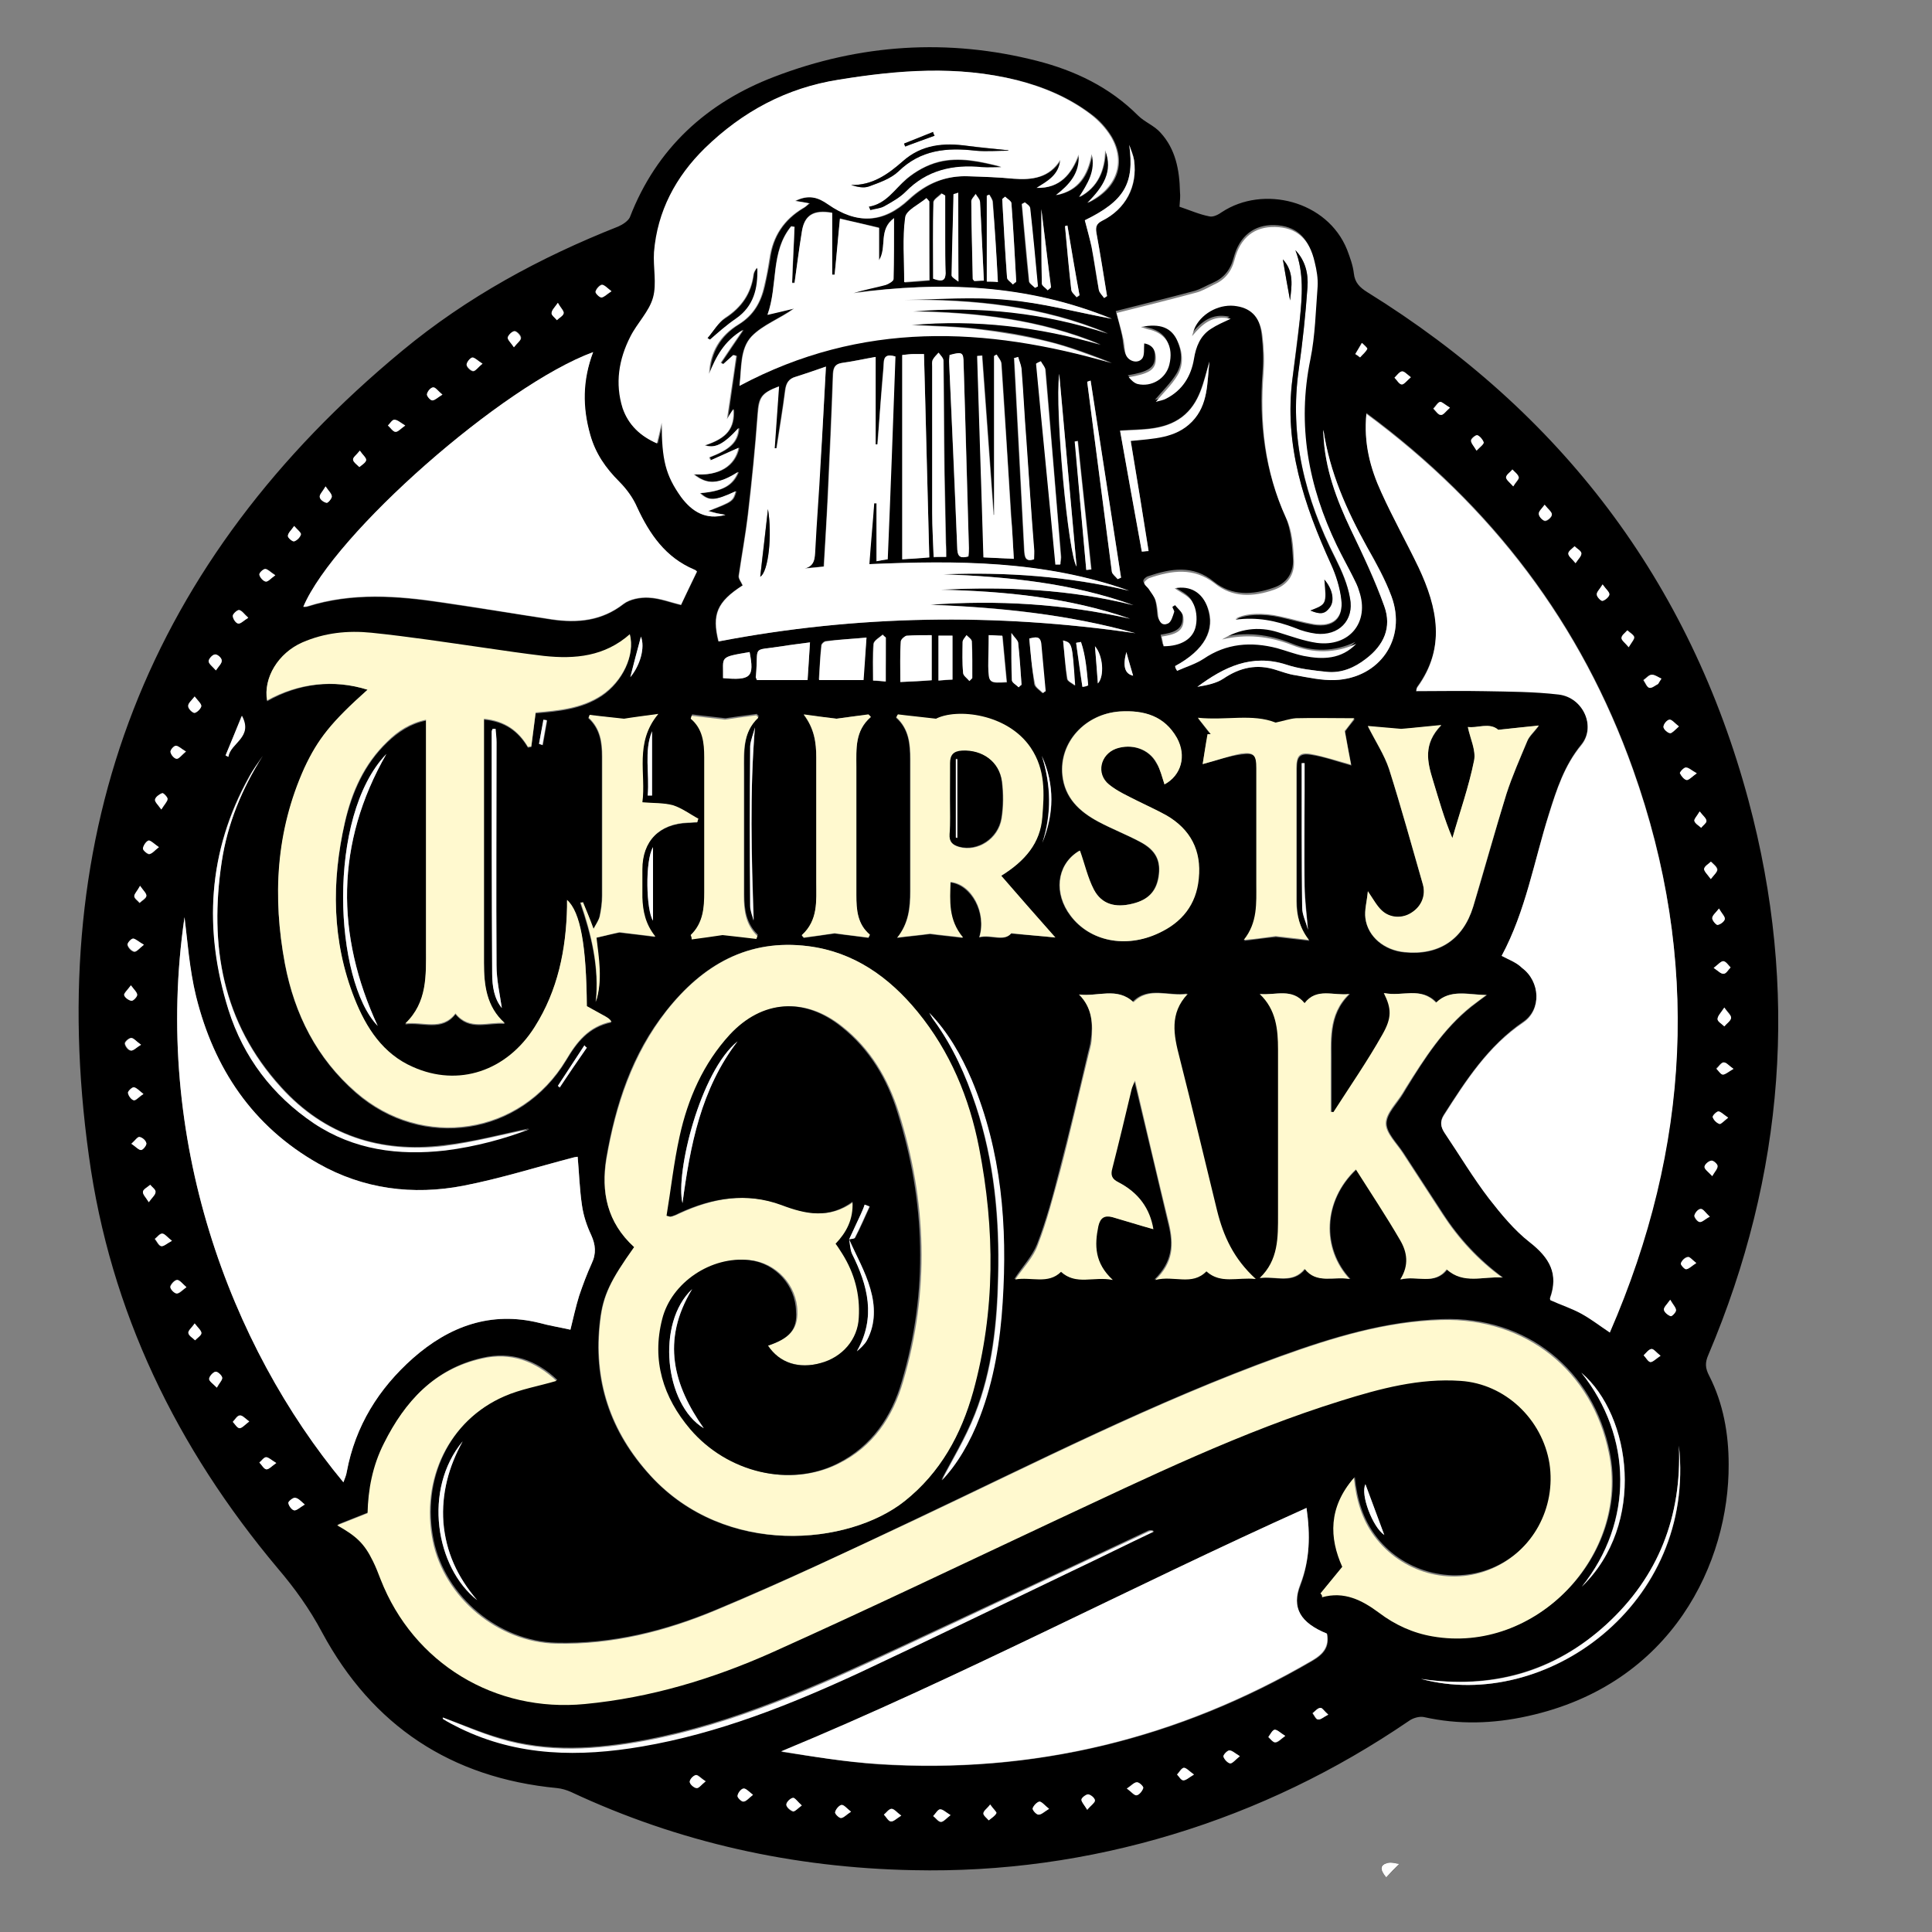 <?xml version="1.0" encoding="utf-8"?>
<!-- Generator: Adobe Illustrator 24.1.2, SVG Export Plug-In . SVG Version: 6.00 Build 0)  -->
<svg version="1.1" id="Layer_1" xmlns="http://www.w3.org/2000/svg" xmlns:xlink="http://www.w3.org/1999/xlink" x="0px" y="0px"
	 viewBox="0 0 400 400" style="enable-background:new 0 0 400 400;" xml:space="preserve">
<rect x="0" y="0" width="400" height="400" fill="#808080" stroke="none"/>
<style type="text/css">
	.st0{fill:#FFF9CF;}
	.st1{fill:#FFFFFF;}
</style>
<g>
	<path d="M244.2,42.8c2.1,0.7,4.1,1.6,6.2,2c0.8,0.2,1.9-0.4,2.6-0.9c8.5-5.6,21.8-2.4,25.9,7.8c0.6,1.6,1.2,3.2,1.4,4.9
		c0.2,1.9,1.2,2.9,2.8,3.9c40,24.8,66.7,59.8,78.9,105.2c10.5,39.1,7.5,77.5-8.3,114.8c-0.7,1.6-0.7,2.7,0.2,4.4
		c2.9,5.7,4,12,4,18.3c0.1,20.1-11.5,45.5-41.6,52.1c-7.2,1.6-14.3,1.8-21.5,0.2c-0.9-0.2-2.3,0.2-3.1,0.8
		c-15.1,10.3-31.4,18.2-48.9,23.5c-17.5,5.3-35.5,7.8-53.8,7.4c-24.7-0.5-48.4-5.7-70.8-16.2c-0.9-0.4-1.9-0.7-2.9-0.8
		c-21.9-2.1-38.2-12.9-48.6-32.2c-2.6-4.9-5.7-9.2-9.2-13.3c-20.9-24.9-34.7-53.2-39.1-85.4C9,171.8,30.8,116,83.3,72.6
		c13.4-11.1,28.5-19.3,44.7-25.7c0.9-0.4,2-1.1,2.4-1.9c5.5-14.3,16-23.8,29.9-29.1c17.7-6.8,36-8,54.4-3.3c7.8,2,15,5.4,20.9,11.3
		c1.4,1.4,3.4,2.1,4.7,3.6c3.1,3.4,3.9,7.7,4,12.2C244.4,40.6,244.3,41.5,244.2,42.8z M273.4,329.9c0.2,0.2,0.3,0.4,0.5,0.6
		c4.6-1.3,8.3,0.6,11.8,3.2c3.3,2.5,7,4.2,11.1,4.9c21.3,3.7,40.8-16.6,36.5-37.9c-3.4-17.1-17.2-28.2-34.7-27.6
		c-11.6,0.4-22.6,3.7-33.4,7.6c-26,9.4-50.7,22-75.6,33.8c-13.6,6.5-27.3,12.9-41.2,18.7c-10.5,4.4-21.6,7.2-33.2,6.9
		c-11.9-0.3-23-9.5-25.4-21.2c-2.6-12.7,3.3-25,14.8-30c3.4-1.5,7.1-2.1,10.8-3.2c-4.3-4.1-9.5-6-15.5-4.6
		c-9.8,2.2-15.9,8.9-20.2,17.5c-2.4,4.7-3.3,9.7-3.4,14.5c-2.3,0.9-4.3,1.7-6.3,2.5c3.9,2.2,5.6,3.7,7.4,7.4
		c0.6,1.2,1.1,2.5,1.6,3.8c6.8,17.4,23.7,27.6,42.3,25.8c13.6-1.3,26.5-5.2,38.8-10.7c19.6-8.8,38.9-18.1,58.4-27.2
		c19.5-9.1,38.8-18.5,59.4-24.9c8-2.5,16.2-4.7,24.7-4.1c9.2,0.6,16.9,7.9,18.4,17.1c1.5,9.2-3.5,18.2-12,21.8
		c-8.6,3.6-18.8,0.7-24.3-6.8c-2.5-3.4-3.7-7.3-4.2-12c-5.3,6.2-5.1,12.5-2.4,18.4C276.2,326.5,274.8,328.2,273.4,329.9z
		 M310.9,197.9c1.5,0.8,3,1.4,4.2,2.3c3.8,2.8,4.1,8.7,0.3,11.3c-7.3,5-11.9,12.1-16.5,19.3c-0.8,1.3-0.7,2.4,0.2,3.6
		c3.1,4.5,5.9,9.2,9.2,13.6c2.5,3.3,5.2,6.5,8.4,9c4.1,3.2,6,6.6,4.2,11.7c0,0.1,0.1,0.3,0.1,0.3c2.2,0.9,4.4,1.7,6.4,2.8
		c2,1.1,3.8,2.5,5.9,3.9c16.6-38.4,18.8-77.2,4.8-116.5c-10.7-30.1-29.2-54.5-55.2-73.7c-0.6,6.1,0.8,11.3,3.1,16.3
		c2.4,5.2,5.3,10.3,7.7,15.5c4,8.3,5.7,16.7-0.3,24.9c-0.1,0.2-0.1,0.4-0.2,0.7c4.8,0,9.4-0.1,14.1,0c5.2,0.1,10.3,0.1,15.4,0.7
		c5.1,0.6,7.8,6.7,4.7,10.5c-3.5,4.3-5.1,9.2-6.7,14.3C317.6,178.3,315.9,188.6,310.9,197.9z M131.3,258.2c-4.9,6.8-6.5,10-7.1,15.2
		c-1.5,12.3,2,23,10.5,32.2c15.5,16.9,40.9,14.4,52.5,5.2c7.5-5.9,11.8-13.7,14.2-22.7c4.6-16.7,4.5-33.6,1.2-50.5
		c-2-10.3-5.9-19.9-12.7-28.1c-5.9-7.2-13.1-12.4-22.6-13.6c-12.5-1.6-21.9,3.9-29.4,13.4c-7.1,8.9-10.5,19.4-12.4,30.5
		C124.4,246.8,125.7,253.1,131.3,258.2z M119.6,239.5c-0.1,0-0.4,0.1-0.7,0.1c-7.7,2-15.2,4.4-23,5.9c-10.4,2-20.6,0.7-30-4.6
		c-13.6-7.7-21.6-19.7-25.3-34.6c-1.5-5.8-1.8-11.8-2.4-16.4c-6.7,45.9,9.5,88.8,32.9,117c0.3-0.9,0.6-1.5,0.7-2.2
		c1.7-9.5,6.6-17.2,13.7-23.5c7.5-6.6,16.1-9.8,26.2-7.3c2.1,0.5,4.2,0.9,6.4,1.4c0.6-2.5,1.1-4.8,1.8-7c0.7-2.3,1.6-4.5,2.6-6.7
		c1-2.1,0.8-3.9-0.1-5.9c-0.9-1.9-1.6-4-1.9-6.1C120,246.2,119.9,242.8,119.6,239.5z M76.1,142.8c-7.5,6.7-10.3,10.2-13.1,16.4
		c-5.8,13-6.6,26.6-4,40.5c2,10.4,6.6,19.5,14.7,26.6c13.8,12,34.1,8.9,43.5-6.7c2.2-3.7,4.6-6.9,9.4-7.9c-0.4-0.6-0.8-0.8-1.3-1.1
		c-1.3-0.7-2.5-1.4-3.8-2.1c-0.1-12.5-1.3-19.5-4.1-22c0,0.5,0,1,0,1.4c-0.2,8.8-1.9,17.3-6.7,24.9c-5.8,9.2-15.8,12.5-25.2,8.3
		c-6.2-2.8-9.7-8.2-12.1-14.2c-4.7-11.9-4.8-24.2-2-36.5c1.5-6.3,4-12.1,8.8-16.7c2.2-2.1,4.7-3.8,8-4.5c0,1.3,0,2.3,0,3.3
		c0,14.7,0,29.4,0,44.1c0,5.5,0.3,11.1-4.3,15.5c3.6-0.5,7.6,1.6,10.4-2.1c2.9,3.6,6.7,1.7,10.2,2c-3.8-3.5-4.3-7.9-4.3-12.5
		c0-15.7,0-31.4,0-47.1c0-1.1,0-2.1,0-3.4c4.3,0.4,7.1,2.4,9.1,5.8c0.2,0,0.4-0.1,0.7-0.1c0.3-2.3,0.6-4.6,0.9-7
		c4.6-0.4,9.5-0.8,13.7-3.6c4.3-2.9,6.9-8.4,5.8-12.6c-5.2,4.6-11.4,5.2-17.8,4.5c-4.1-0.5-8.2-1.1-12.4-1.7
		c-7.8-1-15.5-2.3-23.3-3.1c-4.8-0.5-9.7,0-14.3,2c-5,2.1-8.2,7.3-7.3,12C61.8,141.5,69.1,140.6,76.1,142.8z M150.2,106.6
		c-0.5-0.1-1-0.2-1.5-0.3c-0.6-0.1-1.1-0.3-1.9-0.5c5-1.9,5.1-2,5.7-4.1c-4.3,2-5.5,2.1-7.4,0.4c4.7-0.4,6.8-1.6,7.9-4.4
		c-4.1,2.6-6.4,2.7-9.2,0.5c5.2,0.4,8.5-1.7,9.3-5.5c-1.9,0.8-3.8,1.7-5.8,2.6c-0.1-0.2-0.2-0.4-0.3-0.6c4.4-1.7,5.9-3.2,6.1-6.1
		c-3.2,3.4-4.9,4.2-7,3.6c4.5-1.5,6.1-3.5,5.9-7.5c-0.6,0.9-1,1.7-1.3,2.1c0.6-4.1,1.2-8.6,1.9-13.1c-0.2-0.1-0.4-0.1-0.6-0.2
		c-0.7,0.6-1.4,1.3-2.1,1.9c-0.2-0.1-0.3-0.2-0.5-0.3c1.4-2.1,2.9-4.3,4.6-6.8c-3.9,2.2-5.6,5.5-7,9.1c0.2-4.5,2.3-7.9,6-10.2
		c3.1-1.9,4.6-4.6,5.4-8c0.4-1.9,0.8-3.8,1.1-5.7c0.6-4.6,2.9-8,6.9-10.4c0.4-0.2,0.7-0.6,1.3-1c-1-0.2-1.7-0.3-2.9-0.5
		c2.8-1.4,4.9-0.7,6.8,0.7c6,4.2,11.4,4,16.7-1c3.6-3.3,7.7-5.1,12.5-4.8c3.1,0.1,6.2,0.2,9.2,0.5c3.9,0.3,7.4-0.2,9.7-3.9
		c-0.3,3.1-2.6,4.4-4.9,5.8c4.7,0.1,7.1-2.8,8.7-6.9c0.3,4-2,6.3-4.7,8.4c4.7-0.9,6.6-4.1,7.4-8.5c0.9,3.5-1,6.2-2.6,8.9
		c3.9-2.1,5.2-5.6,5.4-9.7c1.6,4.4-0.5,7.6-3.7,10.9c6.2-2.9,8-8.4,4.9-13.7c-1.1-1.8-2.6-3.5-4.3-4.7c-4.5-3.4-9.7-5.6-15.2-7
		c-12.3-3-24.6-2.1-36.9-0.1c-10.8,1.7-19.9,6.6-27.7,14.2c-6.1,5.9-9.8,13-10.5,21.5c-0.3,3.1,0.6,6.5-0.2,9.4
		c-0.8,2.9-3.3,5.3-4.7,8.1c-2.4,4.7-3.2,9.6-1.6,14.8c1.1,3.6,3.6,5.9,7.1,7.3c0.4-1.6,0.7-3,1-4.3c0,7.7,0.7,10.9,4,15.4
		C143.3,106,146.2,107.7,150.2,106.6z M270.5,312.2c-36.5,16.4-71.8,35.1-108.7,50.5c6.7,1,13.3,2.1,20.1,2.6
		c32.1,2,62-5.2,89.8-21.4c2.4-1.4,3.6-2.9,3.1-5.6c-5.5-2.2-7.5-5.3-5.5-10.2C271.2,322.9,271.3,317.8,270.5,312.2z M122.8,72.9
		c-18.8,7-53.5,37.6-60,52.8c0.3,0,0.7,0,0.9-0.1c9.2-2.9,18.6-2.2,27.9-0.8c7.5,1.1,15.1,2.3,22.6,3.5c5.4,0.8,10.4,0.3,14.9-3.2
		c1.3-1,3.5-1.4,5.2-1.3c2.3,0.1,4.5,1,6.7,1.5c1-2.2,2.2-4.5,3.3-6.9c-0.1,0-0.3-0.3-0.6-0.4c-6-2.5-9.3-7.3-11.8-12.9
		c-0.9-1.9-2.2-3.8-3.7-5.3c-2.8-2.8-4.9-5.8-6-9.7C120.5,84.3,120.5,78.8,122.8,72.9z M171,75.9c-2.4,0.8-4.3,1.5-6.3,2.1
		c-1.4,0.4-2,1.3-2.2,2.8c-0.5,4-1.2,8-1.8,12c-0.1,0-0.3,0-0.4,0c0.3-4.3,0.6-8.5,0.9-12.8c-3.7,1.4-4.2,2.3-4.4,5.8
		c-0.5,6.9-1.2,13.8-2,20.7c-0.5,4.3-1.3,8.5-1.9,12.7c-0.1,0.6,0.5,1.3,0.8,2c-5.3,3.4-6.4,6-5,11.6c28.7-5.5,57.4-5.9,86.3-1.7
		c-13.9-3.9-28.1-5.4-42.5-5.9c13.9-1,27.8-0.2,41.4,2.9c-12.7-4.4-25.9-5.7-39.2-6c13.5-0.7,26.8-0.1,39.9,3.2
		c-12.7-4.6-26-5.9-39.4-6.4c13-0.5,25.8,0.4,38.5,3.4c-17.6-6.3-36-6.2-53.8-5.5c0.3-4.3,0.7-8.5,1-12.6c0.2,0,0.3,0,0.5,0
		c0,3.9,0,7.9,0,12c1-0.2,1.6-0.3,2.3-0.4c0.5-14.1,1.1-28.1,1.6-42c-1.6-0.4-2.3-0.1-2.4,1.4c0,1.3-0.2,2.6-0.3,3.9
		c-0.3,4.3-0.6,8.6-1,12.9c-0.1,0-0.2,0-0.4,0c0-6,0-11.9,0-18.1c-2.3,0.4-4.5,0.9-6.7,1.2c-1.5,0.2-2,0.8-2.1,2.3
		c-0.3,8.6-0.7,17.2-1.1,25.8c-0.2,4.7-0.5,9.3-0.8,14.1c-1.5,0.1-2.7,0.2-4,0.4c2.1-0.5,2.2-2.1,2.2-3.8c0.3-6,0.7-12,1.1-18
		C170.3,89.5,170.6,82.9,171,75.9z M270.1,207.7c-2.6-3.2-5.9-1.6-9.1-1.9c3.4,3.2,3.8,7.3,3.8,11.5c0,11.4,0,22.8,0,34.2
		c0,4.7,0.1,9.4-3.8,13.1c3.2-0.4,6.7,1.4,9.3-1.9c2.6,3.2,6,1.5,9.3,2.1c-5.9-6.3-5.7-16.2,1.3-22.7c3.1,4.9,6.3,9.7,9.2,14.7
		c1.4,2.4,1.9,5.1,0,8.1c3.5-0.9,7,1.3,9.6-2.1c3.4,3.1,7.5,1.4,11.5,1.7c-5-3.7-9.1-8.1-12.4-13.2c-2.7-4.2-5.5-8.4-8.2-12.6
		c-1.3-2-3.5-4.1-3.5-6.1c0-2.1,2.3-4.2,3.5-6.3c0.2-0.3,0.4-0.7,0.6-1c3.8-6.2,7.7-12.3,13.5-16.9c1-0.8,2.1-1.6,3.2-2.4
		c-3.7,0-7.4-1.4-10.4,1.6c-3.2-3.4-7-1.2-10.8-2c1.6,3.2,1.7,5.1-0.3,8.6c-3.2,5.4-6.7,10.7-10.1,16c0,0.1-0.3,0-0.6,0
		c0-3.1,0-6.1,0-9.2c0.1-5.3-0.8-10.8,3.8-15.2C276,206.2,272.6,204.5,270.1,207.7z M243.3,137.9c0.1,0.2,0.1,0.4,0.2,0.6
		c1.9-0.8,3.9-1.4,5.5-2.5c4.8-3.2,9.8-3.6,15.2-2.2c1.9,0.5,3.7,1.3,5.5,1.6c3.9,0.8,7.8,0.7,10.9-2.5c-4.4,2.1-8.9,2.1-13.2,0.3
		c-4.8-1.9-9.6-2.5-14.6-1.2c3.7-2.2,7.5-2.7,11.6-1.5c2.6,0.8,5.3,1.8,8,2.2c6.8,1,10.9-4.2,8.8-10.7c-0.3-1-0.8-2-1.3-3
		c-1.1-2.1-2.2-4.2-3.3-6.4c-5.9-12.3-8.3-25-5.5-38.6c1-4.9,1.2-10.1,1.5-15.1c0.1-1.7-0.2-3.4-0.6-5c-1.1-4.9-3.8-7.2-8.2-7.3
		c-4.1-0.1-7.2,2.2-8.4,6.8c-0.7,2.6-2.1,4.2-4.4,5.2c-1.2,0.5-2.3,1.2-3.6,1.6c-5.6,1.5-11.3,2.9-16.4,4.2c0.4,1.4,0.9,3.3,1.3,5.1
		c0.2,1,0.2,2.1,0.5,3.2c0.4,1.6,2.6,2.4,3.5,1.1c0.5-0.7,0.3-2,0.4-3.1c1.8,0.3,2.5,1.6,2.4,3.4c-0.1,2.1-1.5,2.9-5.6,3.6
		c0.5,0.6,1.1,1.2,1.8,1.4c2.9,0.7,5.9-1.1,6.6-4c0.9-3.7-0.5-6.3-3.9-7.2c-0.5-0.1-1.1-0.3-2-0.6c4-0.8,6.3,0.1,7.6,2.9
		c1.1,2.4,1.3,4.9,0,7.1c-1.2,2-3,3.7-4.5,5.5c0.6-0.2,1.4-0.3,2.2-0.7c3.3-1.7,5.1-4.6,5.7-8.2c0.4-2.5,1.3-4.8,3.5-6.2
		c1.2-0.8,2.6-1.3,4.1-2.1c-3.7-0.9-6,1.1-8,3.6c0.2-0.8,0.4-1.4,0.7-2c1.5-3,5.2-4.7,8.6-4.2c3.1,0.5,4.9,2.5,5.3,6.3
		c0.3,2.5,0.4,5.1,0.2,7.6c-0.8,10.4,0.4,20.4,4.7,30c1.2,2.7,1.4,6,1.6,9c0.1,2.7-1.3,4.9-4.1,5.8c-4.3,1.5-8.6,1.7-12.3-1.3
		c-4.3-3.5-8.9-2.7-13.6-1.1c-0.4,0.1-1,0.6-1,1c0,0.4,0.6,0.8,0.9,1.2c0.5,0.8,1.2,1.6,1.5,2.5c0.3,1,0.4,2.1,0.5,3.2
		c0.1,1.2,0.9,2,2,1.5c0.7-0.3,0.9-1.6,1.3-2.4c0.1-0.3-0.2-0.7-0.4-1c0.2-0.1,0.4-0.2,0.6-0.4c0.6,0.8,1.5,1.5,1.7,2.4
		c0.4,3.2-2,3.7-4.5,4.1c0.1,0.8,0.3,1.4,0.4,2c3.5,0,6.2-1.6,6.7-4.3c0.3-1.5,0-3.5-0.7-4.8c-0.7-1.3-2.4-2-3.7-2.9
		c3.2-0.6,5.7,0.8,6.9,4.1C251.7,130.5,249.3,134.6,243.3,137.9z M223.4,205.9c2.8,2.8,2.9,6.2,2.4,9.6c-0.1,0.9-0.4,1.8-0.6,2.7
		c-1.9,8.1-3.8,16.2-5.9,24.2c-1.3,5.1-2.7,10.3-4.6,15.2c-1,2.5-3,4.6-4.7,7.2c3.3-0.6,6.8,1.1,9.5-1.6c3.1,2.9,6.7,0.9,10.7,1.7
		c-3.7-3.5-3.7-7.2-3-11.1c0.4-1.8,1.3-2.3,2.9-1.9c2.8,0.8,5.6,1.7,8.5,2.5c-0.7-4.3-3.2-7.6-7.2-9.7c-1.4-0.7-1.7-1.4-1.3-2.9
		c1.4-5.4,2.7-10.9,4-16.4c0.1-0.4,0.3-0.9,0.7-1.8c2.5,10.4,4.8,20.2,7.1,29.9c1,4,0.9,7.7-2.9,11.4c4-1,7.7,1.2,10.6-1.8
		c2.9,2.7,6.3,1.2,10.2,1.6c-4.6-4.2-6.7-8.9-8-14.1c-2.6-10.6-5.2-21.2-7.8-31.8c-1.1-4.6-2.1-9,1.7-13.1c-3.8,0.6-8-1.6-11.2,1.7
		C231.3,204.3,227.3,206.4,223.4,205.9z M230.2,66c-17.6-7.1-35.4-7.7-53.5-5.4c2.2-0.7,4.5-1.1,6.7-1.7c0.6-0.2,1.6-0.7,1.6-1.2
		c0.1-4,0.1-7.9,0.1-12.6c-3.3,2.4-1.4,6-3.1,8.7c0-2.6,0-4.8,0-6.7c-2.9-0.7-5.4-1.2-8.1-1.9c-0.3,3.8-0.7,7.7-1.1,11.6
		c-0.2,0-0.3,0-0.5,0c0-4.3,0-8.5,0-12.8c-3.9-0.7-5.8,0.5-6.3,4c-0.5,3.5-1,7-1.5,10.5c-0.2,0-0.3,0-0.5,0
		c0.2-3.9,0.4-7.8,0.5-11.6c-0.2,0-0.4-0.1-0.7-0.1c-4.4,5.3-2.7,12.2-4.9,18.3c2.2-0.5,3.8-0.9,5.5-1.3c-2.9,2.1-6.5,3.4-8.8,5.8
		c-2.5,2.6-2.1,6.6-2.5,10.2c25.2-13.6,50.9-12.3,77.1-4.7c-4.4-1.7-8.8-3.4-13.4-4.5c-4.6-1.2-9.3-2-14.1-2.5
		c-4.6-0.6-9.3-0.6-14-0.9c13.3-1.2,26.4,0.4,39.2,4.1c-12.5-5.2-25.6-6.7-38.9-6.9c13.8-1.2,27.2,0.3,40.4,4.6
		c-13.5-5.7-27.7-7.1-42.2-7c7.2-0.2,14.3-0.7,21.4,0C215.7,62.7,222.7,64.6,230.2,66z M218.5,194.1c-3.8-4.3-7.5-8.4-11.3-12.7
		c5-3.1,8.1-6.8,8.5-12.1c0.3-4.9,0.6-9.9-2.4-14.4c-4.8-7.1-15.3-8.2-19.6-6c-3.3-0.4-5.6-0.6-7.9-0.9c-0.1,0.2-0.2,0.4-0.3,0.6
		c2.7,2.4,2.9,5.5,2.9,8.7c0,9.1,0,18.2,0,27.3c0,3.3-0.3,6.6-2.7,9.6c2.3-0.3,4.6-0.5,6.8-0.8c2.2,0.3,4.5,0.5,6.8,0.8
		c-3.1-3.6-2.7-7.5-2.6-11.5c4.4,0.5,7.6,6.4,6,11.4c2.5-0.6,5.1,1,6.6-0.8C212.8,193.6,215.7,193.8,218.5,194.1z M310.2,151.1
		c-1.8-1.6-4.4-0.3-6.3-0.5c0.5,2.4,1.7,4.8,1.3,6.9c-1.1,5.4-2.9,10.7-4.5,16.1c-1.7-4-2.8-7.9-4-11.9c-1.2-3.8-2.1-7.6,1.7-11.5
		c-3.3,0.3-5.8,0.5-8.3,0.8c-2.2-0.2-4.7-0.4-6.9-0.6c1.6,3.2,3.4,5.9,4.4,8.9c2.5,7.9,4.7,15.9,7,23.9c0.7,2.3-0.2,4.5-2.3,5.8
		c-1.9,1.2-4.5,1.2-6.2-0.4c-1-1-1.7-2.3-2.9-4c-0.2,2.1-0.8,3.9-0.5,5.6c0.5,3.8,3.9,6.6,8.1,7c7.1,0.7,12.1-2.6,14.2-9.4
		c2.4-7.8,4.5-15.7,6.9-23.4c1.2-3.7,2.8-7.3,4.3-10.9c0.4-1,1.3-1.7,2.4-3.2C315.6,150.5,313.2,150.8,310.2,151.1z M241.1,162.4
		c3.4-1.8,4.6-5.9,2.5-9.6c-2.6-4.6-6.9-5.8-11.8-5.5c-7.2,0.5-12.6,6.4-11.9,13.2c0.5,4.7,3.5,7.5,7.4,9.6c2.8,1.5,5.9,2.7,8.7,4.2
		c3.3,1.8,4.4,4,3.8,7.3c-0.5,3-2.2,4.8-5.4,5.5c-3.6,0.9-6.4,0.1-8-2.9c-1.3-2.5-1.9-5.3-2.9-8.1c0.1-0.1-0.2,0.1-0.5,0.3
		c-4.3,2.9-4.9,8.6-1.4,13.2c4,5.3,11.4,6.8,18.2,3.6c4.8-2.3,7.8-5.9,8.3-11.3c0.6-5.8-1.7-10.2-6.7-13.1c-1.9-1.1-4-2-6-3
		c-2-1.1-4.2-2-5.9-3.4c-2.7-2.2-1.7-6.2,1.5-7.4c3.2-1.1,6.8,0,8.4,3C240.3,159.3,240.6,160.9,241.1,162.4z M249,158.2
		c3-0.8,5.5-1.7,8.1-2c2.6-0.4,3.1,0.3,3.1,3c0,8,0,16,0,24c0,4,0.3,8-2.6,11.6c2.3-0.3,4.5-0.6,6.6-0.8c2.4,0.3,4.7,0.5,6.9,0.8
		c-2.1-2.6-2.6-5.3-2.6-8.1c0-9.2,0-18.3,0-27.5c0-2.5,0.6-3.3,3-2.9c2.7,0.4,5.4,1.4,8.3,2.2c-0.4-2-0.8-4.3-1.3-7
		c0.3-0.5,1-1.4,2-2.6c-4.4,0-8.2-0.1-12.1,0c-1.4,0-2.7,0.5-4.2,0.9c-4.9-2-10.2-0.4-16.1-1c1.2,1.5,1.9,2.5,2.7,3.4
		c-0.2,0-0.5,0-0.7,0C249.6,154.2,249.3,156.4,249,158.2z M120.7,186.8c-0.2,0-0.4,0.1-0.6,0.1c2.3,6.7,4,13.5,3.2,20.6
		c1.5-4.5,0.6-9,0.1-13.3c2-0.5,3.8-0.9,4.8-1.1c2.9,0.3,5.1,0.6,7.4,0.9c-2.1-2.6-2.6-5.3-2.7-8.1c0-1.9,0-3.8,0-5.8
		c0-5.9,3.6-9.5,9.5-9.7c0.6,0,1.2-0.1,1.9-0.1c0.1-0.2,0.2-0.5,0.2-0.7c-1.8-1-3.4-2.3-5.3-2.8c-1.9-0.6-4-0.4-6.3-0.6
		c0.7-5.9-1.7-12.4,3.3-18.3c-2.9,0.4-5.2,0.7-7.1,1c-2.6-0.3-4.8-0.6-7.1-0.8c-0.1,0.2-0.1,0.4-0.2,0.6c2.4,2.2,2.8,5,2.8,8
		c0,9.6,0,19.2,0,28.8c0,1.4-0.2,2.9-0.5,4.3c-0.2,0.8-0.7,1.5-1.3,2.6C122.1,190.2,121.4,188.5,120.7,186.8z M173.2,148.8
		c-2.4-0.3-4.6-0.5-6.8-0.8c2.2,2.9,2.6,5.8,2.6,8.9c0,8.6,0,17.2,0,25.9c0,3.9,0.4,7.9-3,10.9c0.1,0.2,0.3,0.3,0.4,0.5
		c2.3-0.3,4.6-0.7,6.4-0.9c2.6,0.3,4.8,0.6,7,0.9c0.1-0.2,0.2-0.4,0.3-0.6c-2.6-2.2-2.8-5.2-2.8-8.2c0-8.9,0-17.7,0-26.6
		c0-3.7-0.4-7.4,3-10.3c-0.2-0.2-0.3-0.3-0.5-0.5C177.5,148.2,175.2,148.5,173.2,148.8z M143,193.6c0.1,0.2,0.2,0.4,0.3,0.6
		c2.3-0.3,4.5-0.7,6.4-0.9c2.4,0.3,4.7,0.6,7,0.8c0.1-0.2,0.1-0.4,0.2-0.6c-2.4-2.3-2.8-5.2-2.8-8.3c0-8.6,0-17.2,0-25.9
		c0-3.9-0.3-7.9,3-11c-0.1-0.2-0.3-0.3-0.4-0.5c-2.3,0.3-4.5,0.6-6.5,0.9c-2.4-0.3-4.7-0.5-6.9-0.8c-0.1,0.2-0.1,0.4-0.2,0.6
		c2.5,2.2,2.8,5.1,2.8,8c0,9.3,0,18.6,0,27.9C145.9,187.9,145.6,191.1,143,193.6z M191.3,73.3c-0.9,0-1.5,0-2.2,0
		c-0.7,0-1.3,0.1-2.3,0.2c0,14.1,0,28.1,0,42.3c1.9-0.2,3.7-0.3,5.6-0.4C192,101.2,191.7,87.3,191.3,73.3z M209.9,115.7
		c-0.2-3.2-0.3-6-0.5-8.8c-0.7-10.5-1.3-21-2-31.5c0-0.7-0.7-1.3-1-2c-0.2,0.1-0.3,0.2-0.5,0.3c0,11,0,21.9,0,32.9c0,0-0.1,0-0.1,0
		c-0.8-11-1.6-22-2.4-33c-0.3,0-0.7,0-1,0.1c0.4,13.9,0.9,27.8,1.3,41.7C205.9,115.5,207.7,115.6,209.9,115.7z M91.7,355.6
		c0,0-0.1,0.1-0.1,0.1c1.2,0.6,2.3,1.3,3.5,1.9c12.1,5.9,24.8,6,37.7,3.8c15.8-2.7,30.6-8.6,45.1-15.3c14.7-6.8,29.3-14,43.9-21
		c5.7-2.7,11.3-5.5,17-8.2c-0.5-0.2-0.8-0.1-1.1,0c-17.2,8.1-34.4,16.2-51.6,24.2c-17,7.9-34,15.6-52.5,19.1
		c-10.1,1.9-20.2,2.6-30.2-0.4C99.5,358.7,95.7,357,91.7,355.6z M274,89c0,0.3,0,0.6,0,0.9c0.3,7.1,2.7,13.5,5.7,19.8
		c2.5,5.2,4.9,10.4,6.9,15.8c1.6,4.4-0.1,8.1-3.8,10.9c-2.4,1.8-5.1,3-8.1,2.7c-2.8-0.3-5.7-0.6-8.4-1.5c-7.1-2.3-12.9,0.6-18.4,4.6
		c1.9-0.4,3.9-0.7,5.4-1.7c3.4-2.3,7-3.1,10.9-1.8c1.3,0.4,2.6,0.9,4,1.1c2.7,0.4,5.5,1.1,8.2,1c9.3-0.4,14.9-8.6,11.7-17.3
		c-1.3-3.6-3.2-7-5.1-10.3C278.8,105.6,275.3,97.8,274,89z M54.4,156.5c-0.9,1.4-1.9,2.8-2.8,4.2c-8.6,15.4-9.4,31.6-4.3,48.2
		c3.1,9.8,9.1,17.8,17.7,23.5c8.3,5.5,17.5,6.7,27.2,5.6c6.4-0.7,12.4-2.5,17.4-4.4c-5.3,1.1-11.5,2.8-17.8,3.5
		c-13.1,1.6-24.6-2.1-33.6-12.1c-12.2-13.4-14.9-29.4-12.3-46.7C47.1,170.5,50.1,163.2,54.4,156.5z M200.5,115.2
		c0-0.6,0.1-1.2,0.1-1.7c-0.3-12.8-0.7-25.5-1.1-38.3c-0.1-2.3-0.3-2.4-2.9-1.7c0,0.4-0.1,0.9-0.1,1.3c0.6,13,1.1,26,1.7,39
		C198.3,115.3,199,115.6,200.5,115.2z M192.4,209.7c0.3,0.5,0.6,1.1,0.9,1.5c4,5.4,6.6,11.4,8.7,17.7c3.8,11.5,4.9,23.3,4.6,35.3
		c-0.2,9.7-1.2,19.4-4.8,28.5c-2,5.1-4.9,9.8-6.9,13.7c3.1-3.2,5.9-8,7.9-13.2c2.9-7.6,4.2-15.6,4.7-23.7c1-15.8-0.2-31.2-6.4-46
		C199,218.5,196.3,213.7,192.4,209.7z M195.9,115.3c0-1,0-1.9,0-2.8c-0.1-5-0.2-10-0.3-15c-0.1-7.6-0.1-15.2-0.2-22.8
		c0-0.5-0.7-1.1-1-1.6c-0.4,0.5-0.9,1-1.2,1.5C193,75,193,75.5,193,76c0,10.1,0,20.1,0,30.2c0,3,0.2,6.1,0.3,9.2
		C194.4,115.3,195,115.3,195.9,115.3z M192.4,41.7c-0.2-0.2-0.3-0.4-0.5-0.6c-1.5,1.3-4.2,2.5-4.4,4c-0.6,4.3-0.2,8.8-0.2,13.4
		c1.5-0.1,3.3-0.2,5.2-0.4C192.4,52.6,192.4,47.2,192.4,41.7z M236.4,114.2c0.5-0.1,0.9-0.1,1.4-0.2c-1.2-7.5-2.4-15-3.7-22.8
		c4.6-0.5,9.2-0.5,12.7-4c3.4-3.5,3.1-8,3.6-12.4c-1.3,4.2-1.9,8.6-5.7,11.5c-3.7,2.8-8.2,2.5-12.8,2.8
		C233.4,97.7,234.9,106,236.4,114.2z M347.6,299.3c0.6,14.6-4.2,27.1-15,37c-10.9,9.9-23.9,13.4-38.4,11.3
		C320,354.5,351.2,332.2,347.6,299.3z M179.4,132c-3.1,0.3-5.7,0.4-8.4,0.7c-0.4,0-1,0.6-1,0.9c-0.2,2.3-0.3,4.7-0.5,7.1
		c3.3,0,6.2,0,9.2,0C178.9,137.9,179.1,135.1,179.4,132z M156.7,140.8c3.5,0,6.9,0,10.5,0c0.2-2.6,0.3-5.1,0.5-7.8
		c-2.2,0.3-4,0.5-5.8,0.8c-6.5,1.1-4.8-0.4-5.4,6.2C156.5,140.2,156.6,140.3,156.7,140.8z M210.8,73.9c-0.3,0.1-0.6,0.2-0.9,0.2
		c0.1,1.9,0.2,3.7,0.3,5.6c0.6,11.4,1.2,22.9,1.8,34.3c0.1,1.3,0.2,2.3,2,1.8c0-0.8,0-1.5,0-2.3c-0.5-7.5-1-15-1.6-22.5
		c-0.3-4.9-0.6-9.8-1-14.7C211.4,75.5,211,74.7,210.8,73.9z M215.5,74.8c-0.3,0.1-0.6,0.3-0.9,0.4c1.3,13.9,2.7,27.7,4,41.6
		c0.3,0,0.7,0,1,0c0-0.6,0.2-1.2,0.1-1.9c-1.1-12.8-2.1-25.6-3.2-38.4C216.3,75.9,215.8,75.4,215.5,74.8z M186.4,141.2
		c2.3-0.1,4.4-0.2,6.5-0.3c0-3.3,0-6.2,0-9.3c-1.9,0-3.5-0.1-5.2,0.1c-0.5,0-1.2,0.7-1.2,1.2C186.4,135.5,186.4,138.2,186.4,141.2z
		 M102.6,150.9c-0.2,0-0.4,0-0.6,0c-0.1,0.2-0.2,0.4-0.2,0.6c0,16.7,0,33.4,0.1,50.1c0,2.6,0.5,5.2,2,7.1c-0.4-2.8-1.1-5.8-1.1-8.8
		c-0.1-15.4,0-30.8,0-46.2C102.8,152.8,102.6,151.8,102.6,150.9z M80,156.1c-12.5,13-10.8,47.1-1.8,56.3
		C69.5,193.6,69.4,174.6,80,156.1z M231.4,119.9c0.2-0.1,0.5-0.2,0.7-0.3c-2.1-13.6-4.2-27.2-6.3-40.8c-0.6,0.2-0.7,0.2-0.7,0.3
		c1.7,13.1,3.4,26.2,5.1,39.3C230.3,118.9,231,119.4,231.4,119.9z M224.6,45.6c0.5,1.9,1,3.7,1.4,5.5c0.5,2.9,0.9,5.9,1.5,8.9
		c0.1,0.6,0.7,1.2,1.1,1.7c0.2-0.1,0.4-0.3,0.6-0.4c-0.7-4.4-1.4-8.8-2.2-13.1c-0.2-1.2,0-1.9,1.2-2.5c4.9-2.4,7.4-7.1,6.6-12.5
		c-0.1-1.1-0.6-2.1-1-3.2C234.9,38,232.8,41.6,224.6,45.6z M327.5,328.5c13.4-12.9,10.3-35.4-0.1-44.3
		C338,297.4,338.2,315.1,327.5,328.5z M203.7,58.1c-0.3-5.6-0.5-11-0.8-16.4c0-0.5-0.6-1-0.9-1.6c-0.3,0.5-0.9,1-0.9,1.5
		c0.1,5.4,0.2,10.7,0.3,16.1c0,0.1,0.2,0.2,0.3,0.4C202.3,58.1,202.9,58.1,203.7,58.1z M219.3,77.4c-1,7.7,1.9,37.5,3.6,39.9
		C221.7,104,220.5,90.7,219.3,77.4z M193.2,57.7c2.1,0.8,2.6,0.2,2.5-1.2c-0.1-2.4-0.1-4.9-0.1-7.4c0-2.9,0-5.8,0-8.7
		c-0.2-0.1-0.4-0.2-0.7-0.4c-0.6,0.6-1.6,1.2-1.7,1.8C193.1,47.2,193.2,52.6,193.2,57.7z M98.8,331.3c-4.2-4.9-6.5-10.1-7-16.1
		c-0.5-6,1.1-11.5,4-16.8C87.5,308.4,90.2,324.6,98.8,331.3z M206.6,58.4c-0.3-5.7-0.7-11.1-1-16.5c0-0.6-0.5-1.1-0.7-1.6
		c-0.2,0.1-0.3,0.1-0.5,0.2c0,5.9,0,11.7,0,17.8C205.2,58.3,205.8,58.3,206.6,58.4z M209.7,58.9c0.2-0.2,0.5-0.3,0.7-0.5
		c-0.3-5.4-0.6-10.8-1-16.3c0-0.5-0.8-0.9-1.3-1.3c-0.2,0.2-0.4,0.3-0.6,0.5c0.3,5.4,0.6,10.8,1,16.3
		C208.5,58,209.3,58.4,209.7,58.9z M204.7,131.5c0,2.4,0,4.4,0,6.5c0.1,3.5,0.1,3.5,3.8,3.3c-0.3-3.2-0.6-6.3-0.9-9.6
		C206.5,131.6,205.6,131.6,204.7,131.5z M270.1,158c-0.2,0-0.4,0-0.6,0c0,10-0.1,20,0.1,29.9c0,1.5,0.8,3,1.2,4.6
		c-0.2-3.1-0.6-6.1-0.7-9c-0.1-6.6,0-13.2,0-19.8C270.1,161.8,270.1,159.9,270.1,158z M212.2,41.9c-0.2,0.1-0.4,0.2-0.7,0.3
		c0.5,5.3,0.9,10.7,1.5,16c0,0.5,0.8,0.9,1.2,1.3c0.2-0.1,0.4-0.2,0.6-0.3c-0.5-5.4-1-10.8-1.6-16.2
		C213.3,42.6,212.6,42.2,212.2,41.9z M194.3,131.6c0,3.2,0,6.2,0,9.3c1.1-0.1,2.1-0.1,2.9-0.2c0-3.2,0-6.2,0-9.1
		C196.2,131.6,195.4,131.6,194.3,131.6z M149.7,140.4c5.8,0.5,6.5-0.2,5.5-5.4C148.7,136.1,149.8,135.9,149.7,140.4z M198.4,39.9
		c-0.8,0.2-0.9,0.2-0.9,0.3c-0.2,5.6-0.4,11.2-0.4,16.8c0,0.4,0.9,0.9,1.4,1.3C198.4,51.9,198.4,46,198.4,39.9z M183.4,132
		c-0.2-0.2-0.4-0.4-0.7-0.6c-0.7,0.6-1.8,1.2-1.9,1.9c-0.2,2.5-0.1,5-0.1,7.6c0.8,0.1,1.6,0.1,2.6,0.2
		C183.4,137.9,183.4,135,183.4,132z M213.1,132.2c0.3,3.2,0.6,6.3,1,9.4c0.1,0.7,1.1,1.3,1.7,1.9c0.2-0.1,0.4-0.2,0.5-0.4
		c-0.3-3.3-0.6-6.6-0.9-9.8C215.4,131.6,214.3,131.9,213.1,132.2z M224.9,118c0.4,0,0.7-0.1,1.1-0.1c-0.9-8.9-1.9-17.7-2.8-26.6
		c-0.2,0-0.4,0-0.6,0.1C223.3,100.2,224.1,109.1,224.9,118z M216.9,60.1c0.2-0.2,0.5-0.4,0.7-0.6c-0.7-5.3-1.3-10.7-2-16.2
		c0,5.3,0,10.3,0.1,15.4C215.7,59.1,216.5,59.6,216.9,60.1z M156.3,150.6c-0.3,1.3-0.9,2.6-0.9,3.9c-0.1,11-0.1,22,0,33
		c0,1.1,0.5,2.1,0.7,3.1C155.6,177.3,155.2,164,156.3,150.6z M200.7,141c0.2-0.2,0.4-0.4,0.6-0.6c0-2.5,0.1-5.1-0.1-7.6
		c0-0.5-0.7-0.9-1.1-1.3c-0.3,0.5-0.7,0.9-0.8,1.4c-0.1,2.1-0.1,4.3,0.1,6.4C199.5,139.9,200.3,140.4,200.7,141z M210.9,142.3
		c0.2-0.2,0.4-0.4,0.6-0.6c-0.2-2.9-0.4-5.8-0.7-8.7c-0.1-0.5-0.7-1-1.4-2c0,3.8-0.1,6.8,0.1,9.8
		C209.6,141.3,210.4,141.8,210.9,142.3z M220.1,132.6c0.3,2.8,0.4,5.4,0.8,8c0.1,0.5,1.1,0.9,1.6,1.4
		C222,133.2,222,133.2,220.1,132.6z M221,46.7c-0.2,0.1-0.3,0.1-0.5,0.2c0.4,4.4,0.8,8.8,1.3,13.2c0.1,0.5,0.7,1,1.1,1.5
		c0.2-0.1,0.4-0.3,0.6-0.4C222.6,56.3,221.8,51.5,221,46.7z M135.2,175.4c-1.7,2.8-1.4,13.2,0,15.2
		C135.2,186,135.2,180.9,135.2,175.4z M224.1,142.2c0.4-0.1,0.8-0.2,1.2-0.3c-0.3-3-0.5-6.1-1.5-9c-0.3,0.1-0.7,0.1-1,0.2
		C223.2,136.2,223.6,139.2,224.1,142.2z M134.1,164.7c0.3,0,0.6,0,0.9,0c0-4.6,0-9.1,0-13.3C133.3,155.5,134.5,160.2,134.1,164.7z
		 M46.7,156.4c0.2,0.1,0.3,0.2,0.5,0.3c0.4-2.9,5.2-4,2.8-8.5C48.9,151.2,47.8,153.8,46.7,156.4z M215.8,174.5
		c2.5-5.9,2.6-11.9-0.1-18C217.6,162.5,217.7,168.5,215.8,174.5z M282.7,307.3c-1.1,2,1.5,8.9,3.9,10.5
		C285.4,314.6,284,310.8,282.7,307.3z M226.7,133.8c0.2,2.4,0.4,4.9,0.6,7.7C228.7,140.1,228.3,135.8,226.7,133.8z M357,208.6
		c-0.7,1.1-1.4,1.8-1.4,2.4c0,0.5,0.9,1,1.4,1.5c0.5-0.6,1.2-1.1,1.4-1.7C358.5,210.2,357.8,209.6,357,208.6z M130.5,140.2
		c2-2.3,3.1-6.1,2.2-8.4C132,134.7,131.2,137.4,130.5,140.2z M343.8,280.7c-0.9-0.7-1.4-1.5-1.9-1.4c-0.5,0-1,0.8-1.6,1.3
		c0.5,0.5,0.9,1.4,1.4,1.4C342.2,282.1,342.8,281.3,343.8,280.7z M106.4,71.9c0.7-0.9,1.5-1.4,1.5-2c0-0.5-0.8-1.3-1.3-1.4
		c-0.5,0-1.3,0.8-1.4,1.3C105.1,70.3,105.8,71,106.4,71.9z M51.6,294.3c-0.9-0.6-1.5-1.3-2-1.3c-0.5,0.1-1,0.9-1.4,1.3
		c0.5,0.5,0.9,1.3,1.4,1.3C50.1,295.7,50.7,294.9,51.6,294.3z M186.6,375.9c-0.9-0.7-1.4-1.4-2-1.4c-0.5,0-1,0.8-1.6,1.2
		c0.5,0.5,0.9,1.4,1.4,1.4C185,377.2,185.6,376.5,186.6,375.9z M343.3,141.6c0.2-0.4,0.4-0.7,0.6-1.1c-0.7-0.3-1.4-0.9-2-0.8
		c-0.6,0-1.1,0.7-1.7,1.1c0.4,0.6,0.7,1.4,1.2,1.6C342,142.6,342.7,141.9,343.3,141.6z M319.8,104.5c-0.6,0.9-1.3,1.5-1.2,2
		c0.1,0.5,0.9,1.4,1.3,1.4c0.5,0,1.4-0.8,1.4-1.3C321.3,105.9,320.5,105.4,319.8,104.5z M217.2,374.5c-0.9-0.7-1.5-1.5-2-1.5
		c-0.5,0.1-1.2,0.8-1.4,1.4c-0.1,0.3,0.8,1.2,1.2,1.3C215.6,375.8,216.2,375.1,217.2,374.5z M40.3,274c-0.6,0.9-1.4,1.5-1.3,2
		c0.1,0.5,0.9,1,1.4,1.5c0.5-0.5,1.3-1,1.3-1.5C41.7,275.5,41,274.9,40.3,274z M121.5,216.9c-0.2-0.1-0.3-0.3-0.5-0.4
		c-1.8,2.8-3.7,5.6-5.5,8.4c0.1,0.1,0.2,0.2,0.4,0.3C117.7,222.4,119.6,219.7,121.5,216.9z M326.2,116.6c0.6-0.9,1.3-1.6,1.2-2.1
		c-0.1-0.5-0.9-0.9-1.4-1.4c-0.5,0.5-1.3,1-1.3,1.5C324.7,115.2,325.5,115.7,326.2,116.6z M32.9,175.4c-1-0.7-1.6-1.4-2.1-1.3
		c-0.5,0.1-1.1,0.9-1.2,1.6c-0.1,0.3,0.9,1.2,1.3,1.2C31.4,176.7,31.9,176,32.9,175.4z M313.3,100.7c0.6-0.9,1.3-1.5,1.2-1.9
		c-0.2-0.6-0.9-1-1.3-1.6c-0.5,0.5-1.3,1-1.3,1.6C311.7,99.3,312.5,99.8,313.3,100.7z M354.2,182c0.7-0.9,1.4-1.5,1.4-2
		c-0.1-0.6-0.8-1.1-1.3-1.6c-0.5,0.5-1.3,0.9-1.4,1.5C352.8,180.4,353.5,181.1,354.2,182z M51.4,127.9c-0.9-0.8-1.3-1.5-1.9-1.6
		c-0.4-0.1-1.3,0.8-1.3,1.2c0,0.6,0.6,1.5,1.1,1.6C49.8,129.2,50.5,128.5,51.4,127.9z M300.2,84.4c-1-0.6-1.6-1.2-2.1-1.2
		c-0.5,0.1-0.9,0.9-1.4,1.4c0.5,0.5,1,1.3,1.5,1.3C298.8,86,299.3,85.2,300.2,84.4z M91.6,81.7c-0.9-0.8-1.5-1.6-1.9-1.5
		c-0.5,0-1.2,0.8-1.3,1.4c-0.1,0.3,0.7,1.3,1.1,1.3C90.1,82.9,90.6,82.3,91.6,81.7z M38.6,266.5c-0.8-0.7-1.4-1.5-2-1.5
		c-0.5,0-1.3,0.9-1.4,1.4c0,0.4,0.8,1.3,1.3,1.4C37.2,267.9,37.8,267.1,38.6,266.5z M331.8,121c-0.6,1-1.2,1.6-1.2,2.1
		c0,0.5,0.9,1.4,1.2,1.3c0.6-0.2,1.4-0.8,1.4-1.3C333.2,122.6,332.5,122,331.8,121z M99.9,75.3c-0.9-0.6-1.6-1.3-2.1-1.2
		c-0.5,0.1-1.2,1-1.2,1.5c0,0.5,0.9,1.3,1.4,1.3C98.5,76.8,99,76,99.9,75.3z M196.8,375.8c-1-0.6-1.6-1.3-2.2-1.2
		c-0.5,0.1-0.9,0.9-1.4,1.4c0.5,0.4,1,1.2,1.6,1.2C195.3,377.3,195.9,376.5,196.8,375.8z M44.9,287.3c0.5-0.9,1.2-1.6,1.1-2.1
		c-0.1-0.5-1-1.3-1.4-1.2c-0.5,0.1-1.3,0.9-1.3,1.5C43.3,285.9,44.1,286.4,44.9,287.3z M266.1,359.4c-1-0.6-1.7-1.3-2.2-1.2
		c-0.5,0.1-0.9,0.9-1.3,1.5c0.5,0.4,1,1.1,1.4,1.1C264.6,360.8,265.2,360.1,266.1,359.4z M27.2,236.8c0.9,0.6,1.5,1.3,2,1.3
		c0.4,0,1.2-1,1.1-1.4c-0.1-0.5-0.9-1.2-1.4-1.3C28.5,235.3,28,236.1,27.2,236.8z M126.6,60.3c-1-0.7-1.6-1.4-2-1.4
		c-0.5,0.1-1.2,0.9-1.3,1.4c-0.1,0.3,0.8,1.2,1.2,1.2C125.1,61.6,125.6,61,126.6,60.3z M74.5,93.3c-0.7,0.9-1.4,1.4-1.4,1.9
		c0,0.5,0.8,1,1.3,1.5c0.5-0.5,1.3-0.9,1.4-1.4C75.9,94.8,75.1,94.2,74.5,93.3z M247.2,367.4c-1-0.7-1.5-1.4-2.1-1.4
		c-0.5,0-1,0.9-1.4,1.4c0.4,0.4,0.9,1.2,1.3,1.2C245.5,368.6,246.1,368,247.2,367.4z M146.1,368.8c-0.9-0.6-1.5-1.4-2-1.3
		c-0.5,0.1-1.3,0.9-1.3,1.4c0,0.5,0.9,1.2,1.4,1.3C144.6,370.3,145.2,369.5,146.1,368.8z M233.3,370.3c0.9,0.7,1.5,1.5,2,1.4
		c0.6-0.1,1.2-0.9,1.4-1.5c0.1-0.3-0.8-1.2-1.3-1.2C234.8,369,234.2,369.6,233.3,370.3z M44.7,138.8c0.6-0.9,1.3-1.5,1.2-2.1
		c-0.1-0.5-1-1.3-1.4-1.2c-0.5,0.1-1.3,0.9-1.3,1.4C43.2,137.5,44,138,44.7,138.8z M166,373.8c-0.8-0.7-1.3-1.5-1.8-1.5
		c-0.5,0-1.4,0.9-1.4,1.4c0,0.5,0.8,1.2,1.4,1.4C164.5,375.1,165.1,374.4,166,373.8z M40.3,144.2c-0.7,0.9-1.4,1.5-1.4,2
		c0,0.5,0.9,1.4,1.3,1.4c0.5,0,1.4-0.8,1.4-1.4C41.7,145.7,41,145.1,40.3,144.2z M347.6,150.4c-0.9-0.7-1.5-1.5-2-1.4
		c-0.5,0.1-1.2,1-1.2,1.5c0,0.4,0.9,1.2,1.4,1.3C346.2,151.8,346.8,151.1,347.6,150.4z M176.2,375.1c-0.9-0.7-1.5-1.5-2-1.4
		c-0.5,0.1-1.1,0.9-1.3,1.5c-0.1,0.3,0.8,1.2,1.2,1.2C174.7,376.3,175.3,375.7,176.2,375.1z M29.8,195.6c-1-0.6-1.6-1.2-2.2-1.2
		c-0.4,0-1.2,0.9-1.2,1.3c0.1,0.6,0.8,1.3,1.4,1.4C28.3,197.1,28.8,196.3,29.8,195.6z M205,373.6c-0.7,0.8-1.4,1.3-1.4,1.8
		c0,0.5,0.7,1,1.1,1.4c0.6-0.5,1.3-0.9,1.6-1.5C206.4,375.2,205.7,374.5,205,373.6z M354.8,200.4c1,0.6,1.6,1.3,2.1,1.2
		c0.5-0.1,1-0.9,1.4-1.3c-0.5-0.5-1-1.3-1.5-1.3C356.3,199,355.7,199.7,354.8,200.4z M27.1,204c-0.7,0.9-1.5,1.6-1.4,2
		c0.1,0.5,0.9,1.1,1.5,1.2c0.4,0.1,1.2-0.8,1.2-1.2C28.5,205.5,27.8,205,27.1,204z M29,183.4c-0.6,1.1-1.2,1.6-1.2,2.2
		c0,0.5,0.7,0.9,1.1,1.4c0.5-0.5,1.3-0.9,1.4-1.4C30.4,185.1,29.7,184.5,29,183.4z M354,251.9c-0.9-0.8-1.4-1.6-1.9-1.6
		c-0.5,0-1.2,0.8-1.3,1.4c-0.1,0.4,0.6,1.3,1.1,1.3C352.5,253,353,252.4,354,251.9z M35.6,256.9c-1-0.7-1.5-1.4-2.1-1.5
		c-0.5,0-1,0.7-1.5,1.1c0.4,0.5,0.8,1.4,1.3,1.5C33.8,258.1,34.5,257.4,35.6,256.9z M115.5,62.7c-0.7,1-1.3,1.6-1.3,2.1
		c0,0.5,0.7,1,1.1,1.4c0.5-0.5,1.3-0.9,1.4-1.4C116.8,64.4,116.1,63.7,115.5,62.7z M358.9,221.3c-1-0.7-1.6-1.4-2.1-1.4
		c-0.5,0.1-1,0.9-1.5,1.3c0.4,0.4,0.9,1.2,1.3,1.2C357.3,222.5,357.9,221.9,358.9,221.3z M63.1,311.5c-0.9-0.7-1.5-1.4-2.1-1.4
		c-0.4,0-1.4,0.8-1.3,1.1c0.1,0.6,0.7,1.4,1.2,1.5C61.5,312.7,62.1,312,63.1,311.5z M225.1,374.7c0.8-0.9,1.6-1.4,1.6-1.9
		c0-0.5-0.8-1.2-1.4-1.3c-0.4-0.1-1.4,0.7-1.4,1.1C223.9,373.1,224.5,373.7,225.1,374.7z M355.9,188.1c-0.7,1-1.4,1.5-1.4,2
		c0,0.5,0.8,1.4,1.1,1.4c0.6-0.1,1.4-0.7,1.5-1.2C357.2,189.8,356.5,189.1,355.9,188.1z M354.5,243.5c0.6-1,1.2-1.5,1.1-2.1
		c0-0.4-0.9-1.2-1.3-1.1c-0.6,0.1-1.4,0.8-1.4,1.3C352.9,242.1,353.7,242.7,354.5,243.5z M256.7,363.6c-1-0.6-1.6-1.2-2.2-1.2
		c-0.4,0-1.3,0.9-1.2,1.3c0.2,0.6,0.8,1.3,1.4,1.4C255.2,365.1,255.8,364.3,256.7,363.6z M30.8,248.9c0.7-0.9,1.3-1.5,1.4-2.1
		c0-0.5-0.7-1-1.1-1.5c-0.5,0.5-1.4,0.9-1.5,1.4C29.5,247.2,30.2,247.9,30.8,248.9z M345.8,269.1c-0.7,1-1.4,1.6-1.3,2.1
		c0.1,0.5,0.8,1.1,1.4,1.3c0.3,0.1,1.1-0.8,1.1-1.2C347,270.7,346.5,270.2,345.8,269.1z M38.5,155.6c-1-0.6-1.5-1.2-2.1-1.2
		c-0.4,0-1.2,0.9-1.1,1.3c0.1,0.6,0.8,1.4,1.3,1.4C37,157.1,37.6,156.4,38.5,155.6z M337.2,134c0.6-1,1.3-1.7,1.2-2.1
		c-0.1-0.5-0.9-0.9-1.4-1.4c-0.4,0.5-1.1,1.1-1.2,1.6C335.7,132.5,336.4,133.1,337.2,134z M67.4,100.7c-0.6,1-1.3,1.7-1.2,2.2
		c0.1,0.5,0.9,1.1,1.4,1.2c0.3,0.1,1.1-0.9,1.1-1.3C68.7,102.3,68,101.7,67.4,100.7z M57.2,302.9c-1-0.6-1.6-1.2-2.1-1.2
		c-0.4,0-0.9,0.7-1.4,1.1c0.5,0.5,0.9,1.3,1.4,1.4C55.6,304.3,56.2,303.6,57.2,302.9z M83.9,88.1c-1-0.6-1.6-1.2-2.2-1.2
		c-0.5,0-0.9,0.8-1.3,1.2c0.5,0.5,0.9,1.3,1.5,1.3C82.4,89.5,82.9,88.8,83.9,88.1z M292.1,78.1c-0.8-0.6-1.4-1.3-1.8-1.2
		c-0.6,0.1-1,0.8-1.5,1.3c0.5,0.5,1,1.3,1.5,1.4C290.7,79.6,291.3,78.8,292.1,78.1z M29.2,216.3c-1-0.7-1.5-1.3-2.1-1.4
		c-0.5,0-1.4,0.8-1.3,1.2c0.1,0.6,0.7,1.4,1.2,1.4C27.6,217.6,28.2,216.9,29.2,216.3z M351.2,261.5c-0.9-0.7-1.4-1.4-1.8-1.3
		c-0.6,0.1-1.2,0.8-1.4,1.3c-0.1,0.3,0.7,1.2,1.1,1.2C349.7,262.8,350.3,262.1,351.2,261.5z M155.9,371.6c-0.9-0.7-1.5-1.4-2-1.3
		c-0.5,0.1-1.2,0.9-1.2,1.5c-0.1,0.4,0.8,1.3,1.2,1.2C154.5,372.9,155,372.3,155.9,371.6z M351.3,160.1c-1.1-0.6-1.6-1.2-2.2-1.2
		c-0.4,0-1.3,0.9-1.2,1.2c0.2,0.6,0.8,1.4,1.4,1.4C349.7,161.5,350.3,160.8,351.3,160.1z M33.4,167.6c0.6-1,1.3-1.6,1.3-2.1
		c0-0.4-0.9-1.3-1.1-1.2c-0.6,0.2-1.4,0.8-1.5,1.3C32,166,32.7,166.6,33.4,167.6z M29.7,226.5c-0.9-0.7-1.5-1.3-2-1.4
		c-0.4,0-1.3,0.8-1.2,1.2c0.1,0.6,0.7,1.4,1.2,1.5C28.2,227.9,28.8,227.1,29.7,226.5z M357.8,231.4c-0.9-0.6-1.5-1.3-2-1.3
		c-0.4,0-1.3,0.9-1.2,1.2c0.2,0.6,0.8,1.2,1.4,1.4C356.3,232.8,356.9,232.1,357.8,231.4z M57,119.1c-1-0.7-1.5-1.3-2.1-1.3
		c-0.4,0-1.3,0.9-1.2,1.2c0.1,0.6,0.8,1.4,1.3,1.4C55.4,120.5,56,119.8,57,119.1z M351.9,168c-0.6,1-1.2,1.6-1.1,1.9
		c0.2,0.6,0.9,0.9,1.4,1.4c0.4-0.5,1.2-0.9,1.1-1.4C353.3,169.5,352.6,169,351.9,168z M60.9,108.9c-0.6,0.9-1.2,1.5-1.3,2
		c0,0.4,0.9,1.2,1.3,1.1c0.6-0.2,1.2-0.8,1.4-1.4C62.4,110.3,61.6,109.7,60.9,108.9z M305.7,93.3c0.7-0.8,1.5-1.4,1.4-1.7
		c-0.1-0.6-0.7-1.2-1.3-1.5c-0.3-0.1-1.3,0.7-1.3,1.1C304.6,91.8,305.2,92.4,305.7,93.3z M275,355c-0.8-0.7-1.3-1.5-1.7-1.4
		c-0.6,0.1-1.1,0.7-1.6,1.1c0.4,0.5,0.7,1.3,1.1,1.3C273.4,356.1,274,355.5,275,355z M280.6,73.3c0.3,0.2,0.6,0.5,0.9,0.7
		c0.5-0.6,1.1-1.1,1.5-1.8c0.1-0.2-0.7-0.8-1.1-1.2C281.5,71.7,281.1,72.5,280.6,73.3z M233.2,135c-0.8,3-0.3,4.5,1.4,4.9
		C234.1,138.1,233.6,136.5,233.2,135z M111.6,154c0.3,0.1,0.5,0.2,0.8,0.3c0.3-1.7,0.6-3.4,0.9-5.1c-0.2,0-0.5-0.1-0.7-0.1
		C112.2,150.7,111.9,152.3,111.6,154z"/>
	<path d="M287,388.7c1-1,1.8-1.9,2.7-2.8c-0.8-0.1-1.6-0.4-2.4-0.2C285.6,386.1,285.6,387,287,388.7z"/>
	<path class="st0" d="M273.4,329.9c1.4-1.7,2.8-3.4,4.5-5.5c-2.7-6-2.9-12.3,2.4-18.4c0.5,4.7,1.7,8.6,4.2,12
		c5.6,7.6,15.7,10.5,24.3,6.8c8.5-3.6,13.4-12.6,12-21.8c-1.5-9.2-9.2-16.5-18.4-17.1c-8.5-0.6-16.7,1.6-24.7,4.1
		c-20.6,6.4-39.9,15.8-59.4,24.9c-19.4,9.1-38.8,18.4-58.4,27.2c-12.3,5.5-25.2,9.4-38.8,10.7c-18.6,1.8-35.5-8.4-42.3-25.8
		c-0.5-1.3-1-2.6-1.6-3.8c-1.8-3.7-3.5-5.2-7.4-7.4c2-0.8,4-1.6,6.3-2.5c0.1-4.8,1-9.8,3.4-14.5c4.3-8.6,10.4-15.3,20.2-17.5
		c6-1.4,11.1,0.5,15.5,4.6c-3.7,1.1-7.4,1.7-10.8,3.2c-11.5,5-17.4,17.3-14.8,30c2.4,11.7,13.5,20.9,25.4,21.2
		c11.6,0.3,22.7-2.5,33.2-6.9c13.9-5.8,27.5-12.3,41.2-18.7c25-11.8,49.6-24.4,75.6-33.8c10.8-3.9,21.8-7.3,33.4-7.6
		c17.5-0.5,31.3,10.5,34.7,27.6c4.3,21.3-15.3,41.6-36.5,37.9c-4.1-0.7-7.8-2.4-11.1-4.9c-3.5-2.6-7.2-4.5-11.8-3.2
		C273.8,330.3,273.6,330.1,273.4,329.9z"/>
	<path class="st1" d="M310.9,197.9c5-9.3,6.7-19.6,9.8-29.3c1.6-5.1,3.2-10.1,6.7-14.3c3.1-3.8,0.4-9.9-4.7-10.5
		c-5.1-0.6-10.3-0.6-15.4-0.7c-4.7-0.1-9.3,0-14.1,0c0.1-0.3,0.1-0.6,0.2-0.7c6-8.2,4.2-16.6,0.3-24.9c-2.5-5.2-5.3-10.2-7.7-15.5
		c-2.3-5-3.7-10.2-3.1-16.3c26,19.2,44.5,43.6,55.2,73.7c14,39.3,11.9,78.1-4.8,116.5c-2.1-1.4-3.9-2.8-5.9-3.9
		c-2-1.1-4.2-1.8-6.4-2.8c0,0-0.1-0.2-0.1-0.3c1.9-5.1-0.1-8.5-4.2-11.7c-3.2-2.5-5.9-5.8-8.4-9c-3.3-4.3-6.1-9-9.2-13.6
		c-0.8-1.2-1-2.3-0.2-3.6c4.6-7.2,9.2-14.4,16.5-19.3c3.8-2.6,3.5-8.5-0.3-11.3C313.9,199.2,312.4,198.7,310.9,197.9z"/>
	<path class="st0" d="M131.3,258.2c-5.6-5.1-6.9-11.4-5.7-18.4c1.9-11,5.4-21.5,12.4-30.5c7.5-9.5,16.9-15,29.4-13.4
		c9.4,1.2,16.7,6.4,22.6,13.6c6.7,8.2,10.7,17.8,12.7,28.1c3.3,16.9,3.4,33.8-1.2,50.5c-2.5,8.9-6.8,16.8-14.2,22.7
		c-11.6,9.2-37,11.6-52.5-5.2c-8.4-9.2-12-19.9-10.5-32.2C124.9,268.2,126.4,265.1,131.3,258.2z M159,278.6c4.5-1.5,6.2-3.4,6.1-7.1
		c-0.1-5.4-4.3-10-9.7-10.6c-7.8-0.8-16.1,4.7-18,12.2c-2.2,8.6,0.1,16.1,5.8,22.8c7.7,9.1,20.6,12.1,30.5,7.1
		c7.1-3.5,11.2-9.7,13.3-17c5.5-18.6,4.9-37.3-0.9-55.7c-2.2-6.9-5.8-13.1-11.6-17.7c-7.7-6.2-16.4-5.6-23.1,1.6
		c-5.6,6-8.7,13.2-10.4,21.1c-1.2,5.4-1.9,11-2.7,16.4c0.7,0.2,0.8,0.2,0.8,0.2c0.6-0.2,1.1-0.4,1.7-0.7c6.9-3.2,14-4.4,21.3-1.7
		c5,1.9,9.7,2.9,14.7-0.7c0.2,3.8-1.3,6.4-3.5,8.7c0.5,0.8,0.9,1.4,1.4,2.1c2.5,4,3.7,8.4,3.4,13.2c-0.3,4.5-3.4,8.2-7.9,9.4
		C165.3,283.4,161.4,282.2,159,278.6z"/>
	<path class="st1" d="M119.6,239.5c0.3,3.4,0.4,6.8,0.9,10.1c0.3,2.1,1,4.2,1.9,6.1c0.9,2,1.1,3.8,0.1,5.9c-1,2.2-1.8,4.4-2.6,6.7
		c-0.7,2.3-1.2,4.6-1.8,7c-2.2-0.5-4.3-0.8-6.4-1.4c-10.1-2.5-18.7,0.7-26.2,7.3c-7.1,6.3-11.9,14-13.7,23.5
		c-0.1,0.7-0.4,1.4-0.7,2.2c-23.4-28.2-39.6-71.1-32.9-117c0.6,4.6,1,10.6,2.4,16.4c3.7,14.9,11.7,26.9,25.3,34.6
		c9.3,5.3,19.6,6.6,30,4.6c7.7-1.5,15.3-3.9,23-5.9C119.3,239.5,119.6,239.5,119.6,239.5z"/>
	<path class="st0" d="M76.1,142.8c-7-2.2-14.3-1.4-20.8,2.2c-0.8-4.7,2.3-9.8,7.3-12c4.6-2,9.4-2.5,14.3-2c7.8,0.8,15.6,2,23.3,3.1
		c4.1,0.6,8.2,1.2,12.4,1.7c6.5,0.7,12.6,0.1,17.8-4.5c1.1,4.3-1.5,9.7-5.8,12.6c-4.2,2.8-9.1,3.2-13.7,3.6c-0.3,2.4-0.6,4.7-0.9,7
		c-0.2,0-0.4,0.1-0.7,0.1c-2-3.4-4.9-5.4-9.1-5.8c0,1.3,0,2.3,0,3.4c0,15.7,0,31.4,0,47.1c0,4.6,0.5,9.1,4.3,12.5
		c-3.5-0.3-7.3,1.6-10.2-2c-2.8,3.7-6.8,1.6-10.4,2.1c4.6-4.4,4.3-10,4.3-15.5c0-14.7,0-29.4,0-44.1c0-1,0-2,0-3.3
		c-3.3,0.7-5.8,2.3-8,4.5c-4.8,4.6-7.4,10.4-8.8,16.7c-2.8,12.3-2.7,24.6,2,36.5c2.4,6.1,5.9,11.5,12.1,14.2
		c9.4,4.2,19.4,0.9,25.2-8.3c4.8-7.6,6.5-16,6.7-24.9c0-0.5,0-0.9,0-1.4c2.8,2.5,4,9.5,4.1,22c1.3,0.7,2.5,1.4,3.8,2.1
		c0.5,0.3,0.9,0.5,1.3,1.1c-4.8,1-7.2,4.2-9.4,7.9c-9.4,15.6-29.7,18.7-43.5,6.7c-8.1-7-12.7-16.1-14.7-26.6
		c-2.6-13.8-1.9-27.4,4-40.5C65.8,153,68.6,149.5,76.1,142.8z"/>
	<path class="st1" d="M150.2,106.6c-4,1.1-6.9-0.6-9.2-3.7c-3.2-4.5-4-7.7-4-15.4c-0.3,1.4-0.6,2.7-1,4.3c-3.4-1.5-5.9-3.8-7.1-7.3
		c-1.6-5.1-0.8-10.1,1.6-14.8c1.4-2.8,3.9-5.2,4.7-8.1c0.8-2.9,0-6.2,0.2-9.4c0.7-8.5,4.5-15.6,10.5-21.5
		c7.8-7.6,16.9-12.5,27.7-14.2c12.3-2,24.6-3,36.9,0.1c5.5,1.4,10.7,3.6,15.2,7c1.7,1.3,3.2,2.9,4.3,4.7c3.1,5.3,1.2,10.7-4.9,13.7
		c3.3-3.3,5.4-6.5,3.7-10.9c-0.1,4.2-1.5,7.7-5.4,9.7c1.7-2.7,3.5-5.4,2.6-8.9c-0.8,4.3-2.7,7.6-7.4,8.5c2.7-2.1,5-4.5,4.7-8.4
		c-1.5,4.1-3.9,7-8.7,6.9c2.2-1.4,4.6-2.6,4.9-5.8c-2.3,3.7-5.8,4.2-9.7,3.9c-3.1-0.3-6.1-0.4-9.2-0.5c-4.9-0.2-9,1.5-12.5,4.8
		c-5.3,4.9-10.7,5.2-16.7,1c-2-1.4-4-2.1-6.8-0.7c1.2,0.2,1.9,0.3,2.9,0.5c-0.5,0.5-0.9,0.8-1.3,1c-4,2.4-6.2,5.8-6.9,10.4
		c-0.3,1.9-0.6,3.8-1.1,5.7c-0.7,3.4-2.3,6.1-5.4,8c-3.8,2.3-5.8,5.7-6,10.2c1.4-3.5,3.1-6.8,7-9.1c-1.7,2.5-3.2,4.7-4.6,6.8
		c0.2,0.1,0.3,0.2,0.5,0.3c0.7-0.6,1.4-1.3,2.1-1.9c0.2,0.1,0.4,0.1,0.6,0.2c-0.6,4.5-1.3,8.9-1.9,13.1c0.2-0.4,0.7-1.2,1.3-2.1
		c0.3,4-1.3,6-5.9,7.5c2.1,0.7,3.9-0.2,7-3.6c-0.2,2.9-1.7,4.4-6.1,6.1c0.1,0.2,0.2,0.4,0.3,0.6c2-0.9,4-1.8,5.8-2.6
		c-0.8,3.8-4.1,5.9-9.3,5.5c2.7,2.2,5.1,2.1,9.2-0.5c-1.2,2.9-3.3,4-7.9,4.4c1.8,1.7,3.1,1.6,7.4-0.4c-0.6,2.1-0.7,2.1-5.7,4.1
		c0.8,0.2,1.4,0.4,1.9,0.5C149.2,106.4,149.7,106.5,150.2,106.6z M179.9,42.8c0.1,0.2,0.2,0.4,0.3,0.6c1-0.2,2-0.3,2.9-0.8
		c1.5-0.8,3.1-1.7,4.4-3c4.4-4.5,9.8-5.6,15.8-5.1c1.3,0.1,2.7,0,4,0c-4.3-1.1-8.7-2.1-13-1c-2.3,0.6-4.7,1.9-6.6,3.5
		C185.2,39.2,183.5,42.2,179.9,42.8z M208.8,31.2c-0.1,0-0.1-0.1-0.2-0.1c-2.8-0.3-5.6-0.6-8.3-0.9c-4.9-0.6-9.5-0.2-13.4,3.2
		c-3,2.7-6.3,5-10.7,4.9c1.3,0.4,2.6,0.7,3.7,0.3c2.1-0.8,4.5-1.6,6.1-3.1c4.6-4.5,10.1-5,16-4.3C204.3,31.4,206.5,31.2,208.8,31.2z
		 M146.5,70c0.1,0.1,0.3,0.1,0.4,0.2c1.8-1.4,3.5-3,5.3-4.3c3.7-2.6,4.6-6.3,4.5-10.5c-0.3,0.4-0.6,0.9-0.7,1.3
		c-0.5,4-2.5,6.9-5.9,9.1C148.7,66.8,147.8,68.6,146.5,70z M193.5,28.1c-0.1-0.2-0.2-0.5-0.3-0.7c-2,0.8-4,1.6-6,2.4
		c0.1,0.2,0.2,0.4,0.2,0.6C189.4,29.5,191.4,28.8,193.5,28.1z"/>
	<path class="st1" d="M270.5,312.2c0.8,5.6,0.7,10.7-1.3,15.8c-1.9,4.9,0.1,8,5.5,10.2c0.5,2.7-0.7,4.2-3.1,5.6
		c-27.8,16.2-57.7,23.5-89.8,21.4c-6.7-0.4-13.4-1.5-20.1-2.6C198.7,347.3,234,328.6,270.5,312.2z"/>
	<path class="st1" d="M122.8,72.9c-2.2,5.9-2.2,11.4-0.6,17.1c1.1,3.9,3.2,6.9,6,9.7c1.5,1.5,2.9,3.4,3.7,5.3
		c2.6,5.6,5.9,10.4,11.8,12.9c0.3,0.1,0.5,0.3,0.6,0.4c-1.2,2.4-2.3,4.8-3.3,6.9c-2.1-0.5-4.4-1.4-6.7-1.5c-1.7-0.1-3.9,0.3-5.2,1.3
		c-4.5,3.5-9.5,4-14.9,3.2c-7.5-1.1-15-2.4-22.6-3.5c-9.3-1.4-18.7-2.1-27.9,0.8c-0.3,0.1-0.6,0.1-0.9,0.1
		C69.2,110.5,104,79.8,122.8,72.9z"/>
	<path class="st1" d="M171,75.9c-0.4,7-0.7,13.5-1.1,20c-0.3,6-0.8,12-1.1,18c-0.1,1.7-0.1,3.3-2.2,3.8c1.2-0.1,2.5-0.2,4-0.4
		c0.3-4.8,0.5-9.4,0.8-14.1c0.4-8.6,0.8-17.2,1.1-25.8c0.1-1.6,0.6-2.1,2.1-2.3c2.2-0.3,4.4-0.8,6.7-1.2c0,6.2,0,12.1,0,18.1
		c0.1,0,0.2,0,0.4,0c0.3-4.3,0.6-8.6,1-12.9c0.1-1.3,0.2-2.6,0.3-3.9c0-1.5,0.7-1.9,2.4-1.4c-0.5,13.9-1,27.9-1.6,42
		c-0.7,0.1-1.3,0.2-2.3,0.4c0-4.1,0-8.1,0-12c-0.2,0-0.3,0-0.5,0c-0.3,4.2-0.7,8.3-1,12.6c17.9-0.8,36.2-0.8,53.8,5.5
		c-12.6-3-25.5-3.9-38.5-3.4c13.4,0.5,26.6,1.8,39.4,6.4c-13.1-3.3-26.5-3.9-39.9-3.2c13.3,0.3,26.5,1.6,39.2,6
		c-13.7-3.1-27.5-3.9-41.4-2.9c14.4,0.6,28.6,2,42.5,5.9c-28.9-4.2-57.6-3.8-86.3,1.7c-1.4-5.6-0.3-8.2,5-11.6
		c-0.3-0.7-0.9-1.4-0.8-2c0.6-4.2,1.4-8.5,1.9-12.7c0.8-6.9,1.5-13.8,2-20.7c0.3-3.5,0.7-4.4,4.4-5.8c-0.3,4.3-0.6,8.6-0.9,12.8
		c0.1,0,0.3,0,0.4,0c0.6-4,1.3-8,1.8-12c0.2-1.5,0.7-2.4,2.2-2.8C166.7,77.4,168.7,76.7,171,75.9z M157.4,119.4
		c1.7-1,2.5-8.6,1.6-14C158.5,109.9,157.9,114.4,157.4,119.4z"/>
	<path class="st0" d="M270.1,207.7c2.5-3.3,6-1.5,9.2-1.9c-4.5,4.3-3.7,9.9-3.8,15.2c0,3.1,0,6.1,0,9.2c0.3,0,0.6,0.1,0.6,0
		c3.4-5.3,7-10.5,10.1-16c2-3.5,1.9-5.4,0.3-8.6c3.8,0.8,7.6-1.4,10.8,2c2.9-2.9,6.7-1.6,10.4-1.6c-1.1,0.8-2.1,1.6-3.2,2.4
		c-5.7,4.6-9.6,10.7-13.5,16.9c-0.2,0.3-0.4,0.7-0.6,1c-1.3,2.1-3.5,4.2-3.5,6.3c0,2,2.2,4.1,3.5,6.1c2.7,4.2,5.5,8.4,8.2,12.6
		c3.3,5.1,7.4,9.6,12.4,13.2c-3.9-0.3-8,1.5-11.5-1.7c-2.6,3.4-6.2,1.2-9.6,2.1c1.9-3,1.4-5.7,0-8.1c-2.9-5-6.1-9.8-9.2-14.7
		c-6.9,6.6-7.1,16.5-1.3,22.7c-3.4-0.6-6.8,1.1-9.3-2.1c-2.6,3.2-6,1.4-9.3,1.9c3.9-3.7,3.8-8.4,3.8-13.1c0-11.4,0-22.8,0-34.2
		c0-4.2-0.4-8.3-3.8-11.5C264.1,206.1,267.5,204.5,270.1,207.7z"/>
	<path class="st1" d="M243.3,137.9c6.1-3.3,8.4-7.5,6.8-12c-1.2-3.3-3.7-4.7-6.9-4.1c1.2,0.9,3,1.6,3.7,2.9c0.8,1.3,1,3.3,0.7,4.8
		c-0.5,2.8-3.1,4.3-6.7,4.3c-0.1-0.6-0.2-1.3-0.4-2c2.5-0.4,4.9-0.9,4.5-4.1c-0.1-0.9-1.1-1.6-1.7-2.4c-0.2,0.1-0.4,0.2-0.6,0.4
		c0.1,0.3,0.5,0.8,0.4,1c-0.3,0.9-0.6,2.1-1.3,2.4c-1.1,0.5-1.8-0.2-2-1.5c-0.1-1.1-0.2-2.2-0.5-3.2c-0.3-0.9-1-1.7-1.5-2.5
		c-0.3-0.4-0.9-0.8-0.9-1.2c0-0.3,0.6-0.8,1-1c4.7-1.6,9.2-2.3,13.6,1.1c3.7,3,8,2.8,12.3,1.3c2.8-1,4.2-3.1,4.1-5.8
		c-0.1-3-0.3-6.3-1.6-9c-4.4-9.6-5.5-19.6-4.7-30c0.2-2.5,0.1-5.1-0.2-7.6c-0.4-3.8-2.2-5.8-5.3-6.3c-3.3-0.6-7,1.2-8.6,4.2
		c-0.3,0.6-0.5,1.3-0.7,2c2.1-2.5,4.3-4.5,8-3.6c-1.5,0.7-2.9,1.3-4.1,2.1c-2.2,1.4-3.1,3.7-3.5,6.2c-0.6,3.6-2.4,6.5-5.7,8.2
		c-0.7,0.4-1.6,0.5-2.2,0.7c1.5-1.8,3.3-3.5,4.5-5.5c1.3-2.2,1.1-4.8,0-7.1c-1.3-2.8-3.6-3.7-7.6-2.9c0.9,0.3,1.4,0.5,2,0.6
		c3.3,0.9,4.8,3.5,3.9,7.2c-0.7,2.9-3.7,4.7-6.6,4c-0.7-0.2-1.3-0.8-1.8-1.4c4.1-0.7,5.5-1.5,5.6-3.6c0.1-1.8-0.6-3.1-2.4-3.4
		c-0.1,1.1,0.1,2.4-0.4,3.1c-1,1.3-3.2,0.5-3.5-1.1c-0.2-1-0.2-2.2-0.5-3.2c-0.4-1.9-1-3.7-1.3-5.1c5.2-1.3,10.8-2.7,16.4-4.2
		c1.2-0.3,2.4-1,3.6-1.6c2.3-1,3.7-2.6,4.4-5.2c1.2-4.7,4.2-6.9,8.4-6.8c4.4,0.1,7.1,2.4,8.2,7.3c0.4,1.6,0.7,3.4,0.6,5
		c-0.4,5.1-0.5,10.2-1.5,15.1c-2.8,13.6-0.4,26.3,5.5,38.6c1,2.1,2.2,4.2,3.3,6.4c0.5,1,1,1.9,1.3,3c2.2,6.4-2,11.6-8.8,10.7
		c-2.7-0.4-5.4-1.4-8-2.2c-4.1-1.3-8-0.7-11.6,1.5c5-1.2,9.8-0.7,14.6,1.2c4.3,1.7,8.8,1.7,13.2-0.3c-3.1,3.2-6.9,3.3-10.9,2.5
		c-1.9-0.4-3.7-1.1-5.5-1.6c-5.4-1.4-10.5-1-15.2,2.2c-1.7,1.1-3.7,1.7-5.5,2.5C243.4,138.4,243.3,138.2,243.3,137.9z M268.2,51.8
		c1.8,4.7,1.4,9.5,0.9,14.3c-0.5,4.1-1,8.1-1.5,12.1c-1.8,13.8,2.4,26.3,8,38.5c1,2.3,1.8,4.8,2.1,7.2c0.5,4-1.7,5.9-5.7,5.3
		c-2.3-0.4-4.6-1.1-7-1.6c-3.5-0.8-7.2-0.7-9.2,0.5c4.4-0.6,8.4,0.2,12.3,1.7c1.4,0.5,2.9,1,4.4,1.2c4.7,0.5,7.9-2.7,7-7.3
		c-0.5-2.8-1.7-5.6-3-8.2c-6.3-12.4-9.6-25.2-7.6-39.2c0.8-5.6,1.4-11.3,1.8-17C270.9,56.8,270.3,54,268.2,51.8z M271.3,126.4
		c2.1,0.9,3.1,0.7,4-0.6c1-1.5,0.6-3.9-1.1-5.8C274.6,125.1,274.6,125.1,271.3,126.4z M267.1,62.2c0.3-2.9,0.9-5.9-1.5-8.5
		C266.1,56.7,266.6,59.5,267.1,62.2z"/>
	<path class="st0" d="M223.4,205.9c3.8,0.5,7.9-1.6,11.3,1.6c3.2-3.3,7.3-1.1,11.2-1.7c-3.8,4-2.9,8.5-1.7,13.1
		c2.7,10.6,5.2,21.2,7.8,31.8c1.3,5.2,3.4,9.9,8,14.1c-3.9-0.4-7.3,1.1-10.2-1.6c-3,3.1-6.7,0.8-10.6,1.8c3.8-3.6,3.8-7.3,2.9-11.4
		c-2.4-9.8-4.7-19.6-7.1-29.9c-0.4,1-0.6,1.4-0.7,1.8c-1.3,5.5-2.6,10.9-4,16.4c-0.4,1.4-0.1,2.2,1.3,2.9c4.1,2.1,6.5,5.4,7.2,9.7
		c-2.9-0.8-5.7-1.7-8.5-2.5c-1.6-0.4-2.5,0.1-2.9,1.9c-0.8,3.9-0.8,7.6,3,11.1c-4-0.8-7.6,1.2-10.7-1.7c-2.7,2.7-6.2,1-9.5,1.6
		c1.7-2.5,3.8-4.6,4.7-7.2c1.9-4.9,3.2-10.1,4.6-15.2c2.1-8,3.9-16.1,5.9-24.2c0.2-0.9,0.5-1.8,0.6-2.7
		C226.3,212,226.2,208.7,223.4,205.9z"/>
	<path class="st1" d="M230.2,66c-7.5-1.4-14.5-3.3-21.6-3.9c-7.1-0.7-14.3-0.1-21.4,0c14.5-0.1,28.7,1.3,42.2,7
		c-13.1-4.3-26.6-5.8-40.4-4.6c13.3,0.2,26.4,1.7,38.9,6.9c-12.8-3.7-25.8-5.3-39.2-4.1c4.7,0.3,9.3,0.3,14,0.9
		c4.7,0.6,9.5,1.4,14.1,2.5c4.6,1.1,9,2.9,13.4,4.5c-26.2-7.6-51.8-8.8-77.1,4.7c0.5-3.6,0.1-7.6,2.5-10.2c2.3-2.4,5.9-3.7,8.8-5.8
		c-1.7,0.4-3.3,0.8-5.5,1.3c2.2-6.1,0.6-13,4.9-18.3c0.2,0,0.4,0.1,0.7,0.1c-0.2,3.9-0.4,7.8-0.5,11.6c0.2,0,0.3,0,0.5,0
		c0.5-3.5,0.9-7,1.5-10.5c0.5-3.5,2.4-4.7,6.3-4c0,4.2,0,8.5,0,12.8c0.2,0,0.3,0,0.5,0c0.4-3.9,0.7-7.8,1.1-11.6
		c2.7,0.6,5.3,1.2,8.1,1.9c0,1.9,0,4.1,0,6.7c1.7-2.7-0.2-6.3,3.1-8.7c0,4.6,0,8.6-0.1,12.6c0,0.4-1,1-1.6,1.2
		c-2.2,0.6-4.5,1-6.7,1.7C194.8,58.2,212.6,58.8,230.2,66z"/>
	<path class="st0" d="M218.5,194.1c-2.8-0.3-5.7-0.5-9.1-0.9c-1.5,1.8-4.1,0.2-6.6,0.8c1.5-5.1-1.6-11-6-11.4
		c-0.1,3.9-0.5,7.8,2.6,11.5c-2.3-0.3-4.6-0.5-6.8-0.8c-2.2,0.3-4.5,0.5-6.8,0.8c2.4-3,2.7-6.3,2.7-9.6c0-9.1,0-18.2,0-27.3
		c0-3.2-0.3-6.3-2.9-8.7c0.1-0.2,0.2-0.4,0.3-0.6c2.3,0.3,4.6,0.5,7.9,0.9c4.3-2.2,14.8-1.1,19.6,6c3.1,4.6,2.8,9.5,2.4,14.4
		c-0.4,5.3-3.5,9-8.5,12.1C211.1,185.7,214.7,189.8,218.5,194.1z M196.7,165.4c0,2.5,0.1,4.9,0,7.4c-0.1,1.6,0.6,2.2,2,2.6
		c3.8,1,8-1.7,8.7-5.9c0.4-2.5,0.4-5.1,0.1-7.6c-0.6-4.2-4-6.6-8.2-6.4c-1.7,0.1-2.5,0.9-2.5,2.6C196.8,160.5,196.7,163,196.7,165.4
		z"/>
	<path class="st0" d="M310.2,151.1c3-0.3,5.3-0.6,8.4-0.9c-1.1,1.4-2,2.2-2.4,3.2c-1.5,3.6-3.1,7.2-4.3,10.9
		c-2.4,7.8-4.6,15.6-6.9,23.4c-2.1,6.8-7.1,10.1-14.2,9.4c-4.2-0.4-7.6-3.2-8.1-7c-0.2-1.7,0.3-3.4,0.5-5.6c1.2,1.8,1.9,3.1,2.9,4
		c1.7,1.6,4.3,1.7,6.2,0.4c2-1.3,2.9-3.5,2.3-5.8c-2.3-8-4.5-16-7-23.9c-1-3-2.8-5.7-4.4-8.9c2.2,0.2,4.6,0.4,6.9,0.6
		c2.6-0.2,5-0.5,8.3-0.8c-3.8,3.9-2.9,7.6-1.7,11.5c1.2,3.9,2.3,7.9,4,11.9c1.5-5.3,3.4-10.6,4.5-16.1c0.4-2.1-0.8-4.5-1.3-6.9
		C305.8,150.8,308.4,149.5,310.2,151.1z"/>
	<path class="st0" d="M241.1,162.4c-0.5-1.5-0.9-3.1-1.6-4.4c-1.6-3-5.2-4.1-8.4-3c-3.3,1.2-4.2,5.2-1.5,7.4
		c1.7,1.4,3.9,2.4,5.9,3.4c2,1,4,1.9,6,3c5,2.9,7.3,7.3,6.7,13.1c-0.5,5.4-3.5,9.1-8.3,11.3c-6.8,3.2-14.2,1.7-18.2-3.6
		c-3.5-4.6-2.9-10.4,1.4-13.2c0.3-0.2,0.7-0.3,0.5-0.3c1,2.8,1.6,5.6,2.9,8.1c1.6,3,4.4,3.8,8,2.9c3.2-0.8,4.9-2.5,5.4-5.5
		c0.5-3.4-0.5-5.6-3.8-7.3c-2.8-1.5-5.9-2.7-8.7-4.2c-3.9-2.1-6.9-4.9-7.4-9.6c-0.7-6.8,4.7-12.7,11.9-13.2c5-0.3,9.2,0.9,11.8,5.5
		C245.7,156.5,244.6,160.5,241.1,162.4z"/>
	<path class="st0" d="M249,158.2c0.3-1.8,0.6-4,1-6.2c0.2,0,0.5,0,0.7,0c-0.7-0.9-1.5-1.9-2.7-3.4c5.9,0.6,11.3-0.9,16.1,1
		c1.5-0.3,2.9-0.8,4.2-0.9c3.8-0.1,7.7,0,12.1,0c-0.9,1.2-1.6,2.2-2,2.6c0.5,2.7,0.9,5,1.3,7c-2.9-0.8-5.6-1.7-8.3-2.2
		c-2.4-0.4-3,0.4-3,2.9c0,9.2,0,18.3,0,27.5c0,2.8,0.6,5.5,2.6,8.1c-2.3-0.3-4.5-0.5-6.9-0.8c-2,0.3-4.3,0.6-6.6,0.8
		c2.9-3.6,2.6-7.6,2.6-11.6c0-8,0-16,0-24c0-2.7-0.5-3.3-3.1-3C254.5,156.5,252,157.4,249,158.2z"/>
	<path class="st0" d="M120.7,186.8c0.7,1.7,1.4,3.3,2.2,5.5c0.6-1.1,1.1-1.8,1.3-2.6c0.3-1.4,0.5-2.9,0.5-4.3c0-9.6,0-19.2,0-28.8
		c0-3-0.4-5.8-2.8-8c0.1-0.2,0.1-0.4,0.2-0.6c2.2,0.3,4.5,0.5,7.1,0.8c1.8-0.3,4.2-0.6,7.1-1c-5,6-2.5,12.4-3.3,18.3
		c2.3,0.2,4.4,0.1,6.3,0.6c1.9,0.6,3.6,1.9,5.3,2.8c-0.1,0.2-0.2,0.5-0.2,0.7c-0.6,0-1.2,0.1-1.9,0.1c-6,0.2-9.5,3.8-9.5,9.7
		c0,1.9,0,3.8,0,5.8c0.1,2.8,0.6,5.5,2.7,8.1c-2.3-0.3-4.5-0.5-7.4-0.9c-1.1,0.2-2.9,0.7-4.8,1.1c0.5,4.3,1.3,8.8-0.1,13.3
		c0.7-7.1-0.9-13.9-3.2-20.6C120.3,186.9,120.5,186.9,120.7,186.8z"/>
	<path class="st0" d="M173.2,148.8c2.1-0.3,4.3-0.6,6.6-0.9c0.2,0.2,0.3,0.3,0.5,0.5c-3.3,2.9-3,6.6-3,10.3c0,8.9,0,17.7,0,26.6
		c0,3,0.2,6,2.8,8.2c-0.1,0.2-0.2,0.4-0.3,0.6c-2.2-0.3-4.4-0.5-7-0.9c-1.8,0.3-4.1,0.6-6.4,0.9c-0.1-0.2-0.3-0.3-0.4-0.5
		c3.4-3.1,3-7.1,3-10.9c0-8.6,0-17.2,0-25.9c0-3.1-0.4-6-2.6-8.9C168.5,148.2,170.7,148.5,173.2,148.8z"/>
	<path class="st0" d="M143,193.6c2.6-2.5,2.8-5.7,2.8-8.9c0-9.3,0-18.6,0-27.9c0-3-0.3-5.9-2.8-8c0.1-0.2,0.1-0.4,0.2-0.6
		c2.3,0.3,4.5,0.5,6.9,0.8c1.9-0.3,4.2-0.6,6.5-0.9c0.1,0.2,0.3,0.3,0.4,0.5c-3.3,3.1-3,7.1-3,11c0,8.6,0,17.2,0,25.9
		c0,3.1,0.4,6,2.8,8.3c-0.1,0.2-0.1,0.4-0.2,0.6c-2.3-0.3-4.5-0.5-7-0.8c-1.9,0.3-4.2,0.6-6.4,0.9C143.2,194,143.1,193.8,143,193.6z
		"/>
	<path class="st1" d="M191.3,73.3c0.4,14,0.7,27.9,1.1,42.1c-1.9,0.2-3.7,0.3-5.6,0.4c0-14.1,0-28.2,0-42.3c1-0.1,1.7-0.2,2.3-0.2
		C189.8,73.3,190.4,73.3,191.3,73.3z"/>
	<path class="st1" d="M209.9,115.7c-2.2-0.1-4-0.2-6.3-0.3c-0.4-14-0.9-27.9-1.3-41.7c0.3,0,0.7,0,1-0.1c0.8,11,1.6,22,2.4,33
		c0,0,0.1,0,0.1,0c0-11,0-21.9,0-32.9c0.2-0.1,0.3-0.2,0.5-0.3c0.4,0.6,1,1.3,1,2c0.7,10.5,1.4,21,2,31.5
		C209.6,109.7,209.7,112.5,209.9,115.7z"/>
	<path class="st1" d="M91.7,355.6c3.9,1.5,7.8,3.2,11.8,4.4c10,3,20.1,2.3,30.2,0.4c18.5-3.5,35.6-11.2,52.5-19.1
		c17.2-8,34.4-16.2,51.6-24.2c0.3-0.1,0.7-0.2,1.1,0c-5.7,2.7-11.3,5.5-17,8.2c-14.6,7-29.2,14.1-43.9,21
		c-14.5,6.7-29.3,12.6-45.1,15.3c-12.9,2.2-25.6,2.1-37.7-3.8c-1.2-0.6-2.4-1.2-3.5-1.9C91.7,355.7,91.7,355.6,91.7,355.6z"/>
	<path class="st1" d="M274,89c1.3,8.8,4.8,16.6,9,24.2c1.9,3.4,3.8,6.8,5.1,10.3c3.2,8.7-2.4,16.9-11.7,17.3c-2.7,0.1-5.5-0.5-8.2-1
		c-1.4-0.2-2.7-0.7-4-1.1c-4-1.3-7.5-0.5-10.9,1.8c-1.5,1-3.5,1.4-5.4,1.7c5.5-4.1,11.2-6.9,18.4-4.6c2.7,0.9,5.6,1.2,8.4,1.5
		c3,0.3,5.7-0.8,8.1-2.7c3.7-2.8,5.4-6.5,3.8-10.9c-1.9-5.4-4.4-10.6-6.9-15.8c-3-6.3-5.4-12.7-5.7-19.8C273.9,89.6,274,89.3,274,89
		z"/>
	<path class="st1" d="M54.4,156.5c-4.3,6.8-7.3,14-8.5,22c-2.6,17.3,0.1,33.3,12.3,46.7c9,9.9,20.5,13.6,33.6,12.1
		c6.3-0.8,12.6-2.5,17.8-3.5c-4.9,1.9-11,3.6-17.4,4.4c-9.7,1.1-18.9-0.1-27.2-5.6c-8.6-5.8-14.6-13.7-17.7-23.5
		c-5.2-16.6-4.3-32.8,4.3-48.2C52.4,159.2,53.5,157.9,54.4,156.5z"/>
	<path class="st1" d="M200.5,115.2c-1.5,0.4-2.2,0.2-2.3-1.4c-0.5-13-1.1-26-1.7-39c0-0.5,0.1-0.9,0.1-1.3c2.6-0.7,2.9-0.6,2.9,1.7
		c0.4,12.8,0.7,25.5,1.1,38.3C200.6,114,200.6,114.5,200.5,115.2z"/>
	<path class="st1" d="M192.4,209.7c3.9,4,6.6,8.8,8.8,13.9c6.2,14.8,7.4,30.2,6.4,46c-0.5,8.1-1.8,16.1-4.7,23.7
		c-2,5.3-4.8,10-7.9,13.2c2-3.9,4.9-8.6,6.9-13.7c3.6-9.1,4.6-18.8,4.8-28.5c0.3-12-0.8-23.8-4.6-35.3c-2.1-6.3-4.8-12.3-8.7-17.7
		C193,210.8,192.7,210.2,192.4,209.7z"/>
	<path class="st1" d="M195.9,115.3c-0.9,0-1.5,0-2.6,0c-0.1-3.1-0.3-6.1-0.3-9.2c0-10.1,0-20.1,0-30.2c0-0.5-0.1-1,0.1-1.4
		c0.3-0.6,0.8-1,1.2-1.5c0.4,0.5,1,1.1,1,1.6c0.1,7.6,0.1,15.2,0.2,22.8c0.1,5,0.2,10,0.3,15C195.9,113.4,195.9,114.3,195.9,115.3z"
		/>
	<path class="st1" d="M192.4,41.7c0,5.4,0,10.8,0,16.3c-1.9,0.1-3.6,0.3-5.2,0.4c0-4.6-0.4-9.1,0.2-13.4c0.2-1.5,2.9-2.7,4.4-4
		C192.1,41.3,192.2,41.5,192.4,41.7z"/>
	<path class="st1" d="M236.4,114.2c-1.5-8.3-3-16.5-4.5-25c4.5-0.3,9,0,12.8-2.8c3.8-2.9,4.5-7.3,5.7-11.5
		c-0.5,4.3-0.2,8.9-3.6,12.4c-3.4,3.5-8,3.5-12.7,4c1.3,7.7,2.5,15.2,3.7,22.8C237.3,114.1,236.9,114.2,236.4,114.2z"/>
	<path class="st1" d="M347.6,299.3c3.5,32.9-27.7,55.2-53.4,48.3c14.6,2.2,27.5-1.3,38.4-11.3C343.4,326.4,348.2,313.9,347.6,299.3z
		"/>
	<path class="st1" d="M179.4,132c-0.2,3.2-0.4,5.9-0.6,8.8c-3,0-5.9,0-9.2,0c0.1-2.4,0.2-4.8,0.5-7.1c0-0.4,0.6-0.9,1-0.9
		C173.6,132.4,176.3,132.3,179.4,132z"/>
	<path class="st1" d="M156.7,140.8c-0.2-0.5-0.3-0.6-0.2-0.8c0.6-6.6-1.1-5.2,5.4-6.2c1.8-0.3,3.6-0.5,5.8-0.8
		c-0.2,2.7-0.3,5.2-0.5,7.8C163.6,140.8,160.2,140.8,156.7,140.8z"/>
	<path class="st1" d="M210.8,73.9c0.2,0.8,0.6,1.6,0.7,2.4c0.4,4.9,0.6,9.8,1,14.7c0.5,7.5,1,15,1.6,22.5c0.1,0.7,0,1.5,0,2.3
		c-1.8,0.6-1.9-0.5-2-1.8c-0.6-11.4-1.2-22.9-1.8-34.3c-0.1-1.9-0.2-3.7-0.3-5.6C210.2,74.1,210.5,74,210.8,73.9z"/>
	<path class="st1" d="M215.5,74.8c0.3,0.6,0.9,1.2,0.9,1.8c1.1,12.8,2.2,25.6,3.2,38.4c0.1,0.6-0.1,1.2-0.1,1.9c-0.3,0-0.7,0-1,0
		c-1.3-13.9-2.7-27.7-4-41.6C214.8,75.1,215.2,74.9,215.5,74.8z"/>
	<path class="st1" d="M186.4,141.2c0-3-0.1-5.7,0.1-8.4c0-0.4,0.8-1.1,1.2-1.2c1.7-0.1,3.4-0.1,5.2-0.1c0,3,0,6,0,9.3
		C190.9,141,188.8,141.1,186.4,141.2z"/>
	<path class="st1" d="M102.6,150.9c0.1,0.9,0.2,1.9,0.2,2.8c0,15.4-0.1,30.8,0,46.2c0,3,0.7,6,1.1,8.8c-1.6-1.9-2-4.5-2-7.1
		c-0.1-16.7-0.1-33.4-0.1-50.1c0-0.2,0.1-0.4,0.2-0.6C102.2,150.9,102.4,150.9,102.6,150.9z"/>
	<path class="st1" d="M80,156.1c-10.6,18.5-10.5,37.5-1.8,56.3C69.2,203.1,67.5,169.1,80,156.1z"/>
	<path class="st1" d="M231.4,119.9c-0.4-0.5-1.1-1-1.2-1.5c-1.7-13.1-3.4-26.2-5.1-39.3c0-0.1,0.1-0.1,0.7-0.3
		c2.1,13.6,4.2,27.2,6.3,40.8C231.9,119.7,231.6,119.8,231.4,119.9z"/>
	<path class="st1" d="M224.6,45.6c8.2-4,10.3-7.6,9.2-15.6c0.3,1,0.8,2.1,1,3.2c0.7,5.4-1.8,10.1-6.6,12.5c-1.2,0.6-1.4,1.3-1.2,2.5
		c0.8,4.4,1.5,8.8,2.2,13.1c-0.2,0.1-0.4,0.3-0.6,0.4c-0.4-0.6-1-1.1-1.1-1.7c-0.5-2.9-0.9-5.9-1.5-8.9
		C225.6,49.3,225.1,47.5,224.6,45.6z"/>
	<path class="st1" d="M327.5,328.5c10.8-13.4,10.5-31.1-0.1-44.3C337.8,293.1,340.8,315.6,327.5,328.5z"/>
	<path class="st1" d="M203.7,58.1c-0.8,0-1.4,0.1-2,0.1c-0.1-0.2-0.3-0.3-0.3-0.4c-0.1-5.4-0.3-10.7-0.3-16.1c0-0.5,0.6-1,0.9-1.5
		c0.3,0.5,0.8,1,0.9,1.6C203.2,47,203.4,52.4,203.7,58.1z"/>
	<path class="st1" d="M219.3,77.4c1.2,13.3,2.4,26.6,3.6,39.9C221.2,114.9,218.4,85.1,219.3,77.4z"/>
	<path class="st1" d="M193.2,57.7c0-5.1-0.1-10.5,0.1-15.8c0-0.6,1.1-1.2,1.7-1.8c0.2,0.1,0.4,0.2,0.7,0.4c0,2.9,0,5.8,0,8.7
		c0,2.5,0,4.9,0.1,7.4C195.7,57.9,195.3,58.5,193.2,57.7z"/>
	<path class="st1" d="M98.8,331.3c-8.6-6.8-11.3-22.9-3-32.9c-2.9,5.2-4.4,10.8-4,16.8C92.3,321.2,94.6,326.4,98.8,331.3z"/>
	<path class="st1" d="M206.6,58.4c-0.8-0.1-1.4-0.1-2.3-0.1c0-6,0-11.9,0-17.8c0.2-0.1,0.3-0.1,0.5-0.2c0.3,0.5,0.7,1.1,0.7,1.6
		C206,47.3,206.3,52.6,206.6,58.4z"/>
	<path class="st1" d="M209.7,58.9c-0.4-0.5-1.1-0.9-1.2-1.4c-0.4-5.4-0.7-10.8-1-16.3c0.2-0.2,0.4-0.3,0.6-0.5
		c0.4,0.4,1.2,0.9,1.3,1.3c0.4,5.4,0.7,10.8,1,16.3C210.1,58.5,209.9,58.7,209.7,58.9z"/>
	<path class="st1" d="M204.7,131.5c1,0,1.8,0.1,2.8,0.1c0.3,3.3,0.6,6.4,0.9,9.6c-3.7,0.2-3.7,0.2-3.8-3.3
		C204.6,135.9,204.7,133.9,204.7,131.5z"/>
	<path class="st1" d="M270.1,158c0,1.9,0,3.8,0,5.7c0,6.6-0.1,13.2,0,19.8c0,2.9,0.4,5.9,0.7,9c-0.4-1.6-1.2-3.1-1.2-4.6
		c-0.1-10-0.1-20-0.1-29.9C269.7,158,269.9,158,270.1,158z"/>
	<path class="st1" d="M212.2,41.9c0.4,0.4,1,0.7,1.1,1.2c0.6,5.4,1.1,10.8,1.6,16.2c-0.2,0.1-0.4,0.2-0.6,0.3
		c-0.4-0.4-1.1-0.9-1.2-1.3c-0.5-5.3-1-10.7-1.5-16C211.8,42.1,212,42,212.2,41.9z"/>
	<path class="st1" d="M194.3,131.6c1.1,0,1.9,0,2.9,0c0,3,0,5.9,0,9.1c-0.9,0-1.8,0.1-2.9,0.2C194.3,137.7,194.3,134.8,194.3,131.6z
		"/>
	<path class="st1" d="M149.7,140.4c0.1-4.5-1-4.3,5.5-5.4C156.2,140.2,155.5,140.9,149.7,140.4z"/>
	<path class="st1" d="M198.4,39.9c0,6.1,0,12,0,18.4c-0.5-0.4-1.4-0.9-1.4-1.3c0.1-5.6,0.3-11.2,0.4-16.8
		C197.5,40.2,197.6,40.2,198.4,39.9z"/>
	<path class="st1" d="M183.4,132c0,2.9,0,5.9,0,9.1c-1-0.1-1.8-0.2-2.6-0.2c0-2.6-0.1-5.1,0.1-7.6c0.1-0.7,1.2-1.3,1.9-1.9
		C182.9,131.6,183.1,131.8,183.4,132z"/>
	<path class="st1" d="M213.1,132.2c1.3-0.3,2.3-0.6,2.5,1.1c0.3,3.3,0.6,6.6,0.9,9.8c-0.2,0.1-0.4,0.2-0.5,0.4
		c-0.6-0.6-1.6-1.2-1.7-1.9C213.6,138.5,213.4,135.4,213.1,132.2z"/>
	<path class="st1" d="M224.9,118c-0.8-8.9-1.6-17.7-2.4-26.6c0.2,0,0.4,0,0.6-0.1c0.9,8.9,1.9,17.7,2.8,26.6
		C225.6,117.9,225.2,118,224.9,118z"/>
	<path class="st1" d="M216.9,60.1c-0.4-0.5-1.2-0.9-1.2-1.4c-0.1-5-0.1-10.1-0.1-15.4c0.7,5.5,1.3,10.9,2,16.2
		C217.4,59.7,217.2,59.9,216.9,60.1z"/>
	<path class="st1" d="M156.3,150.6c-1.1,13.4-0.7,26.7-0.3,40c-0.2-0.9-0.7-2-0.7-3.1c-0.1-11-0.1-22,0-33
		C155.4,153.2,156,151.9,156.3,150.6z"/>
	<path class="st1" d="M200.7,141c-0.5-0.6-1.3-1.1-1.3-1.7c-0.2-2.1-0.1-4.3-0.1-6.4c0-0.5,0.5-0.9,0.8-1.4c0.4,0.4,1.1,0.9,1.1,1.3
		c0.1,2.5,0.1,5.1,0.1,7.6C201.1,140.6,200.9,140.8,200.7,141z"/>
	<path class="st1" d="M210.9,142.3c-0.5-0.5-1.3-0.9-1.4-1.4c-0.1-3-0.1-5.9-0.1-9.8c0.7,1,1.3,1.4,1.4,2c0.3,2.9,0.5,5.8,0.7,8.7
		C211.3,141.9,211.1,142.1,210.9,142.3z"/>
	<path class="st1" d="M220.1,132.6c1.9,0.5,1.9,0.5,2.5,9.3c-0.6-0.5-1.5-0.8-1.6-1.4C220.6,138.1,220.4,135.5,220.1,132.6z"/>
	<path class="st1" d="M221,46.7c0.8,4.8,1.6,9.6,2.5,14.4c-0.2,0.1-0.4,0.3-0.6,0.4c-0.4-0.5-1-0.9-1.1-1.5
		c-0.5-4.4-0.9-8.8-1.3-13.2C220.6,46.8,220.8,46.7,221,46.7z"/>
	<path class="st1" d="M135.2,175.4c0,5.5,0,10.6,0,15.2C133.8,188.6,133.5,178.2,135.2,175.4z"/>
	<path class="st1" d="M224.1,142.2c-0.4-3-0.9-6.1-1.3-9.1c0.3-0.1,0.7-0.1,1-0.2c1,2.9,1.2,6,1.5,9
		C224.9,142.1,224.5,142.2,224.1,142.2z"/>
	<path class="st1" d="M134.1,164.7c0.4-4.6-0.8-9.2,0.9-13.3c0,4.2,0,8.7,0,13.3C134.7,164.7,134.4,164.7,134.1,164.7z"/>
	<path class="st1" d="M46.7,156.4c1.1-2.6,2.1-5.2,3.4-8.2c2.4,4.5-2.4,5.6-2.8,8.5C47.1,156.6,46.9,156.5,46.7,156.4z"/>
	<path class="st1" d="M215.8,174.5c2-6,1.8-12-0.1-18C218.4,162.5,218.2,168.5,215.8,174.5z"/>
	<path class="st1" d="M282.7,307.3c1.3,3.5,2.7,7.3,3.9,10.5C284.2,316.2,281.6,309.4,282.7,307.3z"/>
	<path class="st1" d="M226.7,133.8c1.7,1.9,2,6.2,0.6,7.7C227.1,138.7,226.9,136.3,226.7,133.8z"/>
	<path class="st1" d="M357,208.6c0.7,1.1,1.5,1.7,1.4,2.2c-0.1,0.6-0.9,1.1-1.4,1.7c-0.5-0.5-1.4-1-1.4-1.5
		C355.6,210.3,356.3,209.7,357,208.6z"/>
	<path class="st1" d="M130.5,140.2c0.7-2.8,1.4-5.5,2.2-8.4C133.6,134.1,132.5,137.8,130.5,140.2z"/>
	<path class="st1" d="M343.8,280.7c-0.9,0.6-1.6,1.3-2.1,1.3c-0.5-0.1-0.9-0.9-1.4-1.4c0.5-0.5,1-1.2,1.6-1.3
		C342.3,279.2,342.9,280,343.8,280.7z"/>
	<path class="st1" d="M106.4,71.9c-0.6-0.9-1.3-1.5-1.3-2c0.1-0.5,0.9-1.3,1.4-1.3c0.5,0,1.3,0.9,1.3,1.4
		C107.9,70.4,107.1,71,106.4,71.9z"/>
	<path class="st1" d="M51.6,294.3c-0.9,0.7-1.5,1.4-2,1.4c-0.5,0-1-0.9-1.4-1.3c0.5-0.5,0.9-1.3,1.4-1.3
		C50.1,292.9,50.7,293.6,51.6,294.3z"/>
	<path class="st1" d="M186.6,375.9c-1,0.6-1.6,1.3-2.2,1.2c-0.5-0.1-0.9-0.9-1.4-1.4c0.5-0.4,1-1.2,1.6-1.2
		C185.1,374.5,185.7,375.3,186.6,375.9z"/>
	<path class="st1" d="M343.3,141.6c-0.6,0.3-1.3,0.9-1.8,0.8c-0.5-0.1-0.8-1-1.2-1.6c0.6-0.4,1.1-1.1,1.7-1.1c0.7,0,1.3,0.5,2,0.8
		C343.7,140.9,343.5,141.3,343.3,141.6z"/>
	<path class="st1" d="M319.8,104.5c0.7,0.9,1.5,1.5,1.5,2c0,0.5-0.9,1.3-1.4,1.3c-0.5,0-1.3-0.8-1.3-1.4
		C318.5,105.9,319.2,105.3,319.8,104.5z"/>
	<path class="st1" d="M217.2,374.5c-1,0.6-1.6,1.2-2.2,1.2c-0.5,0-1.3-1-1.2-1.3c0.2-0.6,0.9-1.3,1.4-1.4
		C215.7,373,216.3,373.8,217.2,374.5z"/>
	<path class="st1" d="M40.3,274c0.7,0.9,1.4,1.5,1.4,2c0,0.5-0.9,1-1.3,1.5c-0.5-0.5-1.3-0.9-1.4-1.5
		C38.9,275.5,39.7,274.9,40.3,274z"/>
	<path class="st1" d="M121.5,216.9c-1.9,2.7-3.8,5.5-5.6,8.2c-0.1-0.1-0.2-0.2-0.4-0.3c1.8-2.8,3.7-5.6,5.5-8.4
		C121.1,216.6,121.3,216.8,121.5,216.9z"/>
	<path class="st1" d="M326.2,116.6c-0.7-0.9-1.5-1.4-1.5-2c0-0.5,0.8-1,1.3-1.5c0.5,0.5,1.3,0.9,1.4,1.4
		C327.5,115.1,326.8,115.7,326.2,116.6z"/>
	<path class="st1" d="M32.9,175.4c-0.9,0.7-1.4,1.4-2,1.4c-0.4,0-1.4-0.8-1.3-1.2c0.1-0.6,0.7-1.5,1.2-1.6
		C31.2,174,31.9,174.7,32.9,175.4z"/>
	<path class="st1" d="M313.3,100.7c-0.7-0.8-1.5-1.4-1.5-1.9c0.1-0.6,0.9-1,1.3-1.6c0.5,0.5,1.2,1,1.3,1.6
		C314.5,99.2,313.8,99.8,313.3,100.7z"/>
	<path class="st1" d="M354.2,182c-0.7-1-1.4-1.6-1.4-2.1c0.1-0.6,0.9-1,1.4-1.5c0.5,0.5,1.2,1,1.3,1.6
		C355.6,180.5,354.9,181.1,354.2,182z"/>
	<path class="st1" d="M51.4,127.9c-1,0.6-1.6,1.3-2.1,1.2c-0.5-0.1-1.1-1-1.1-1.6c0-0.4,0.9-1.2,1.3-1.2
		C50.1,126.4,50.6,127.2,51.4,127.9z"/>
	<path class="st1" d="M300.2,84.4c-0.9,0.8-1.4,1.6-1.9,1.5c-0.5,0-1-0.8-1.5-1.3c0.5-0.5,0.9-1.3,1.4-1.4
		C298.6,83.2,299.3,83.9,300.2,84.4z"/>
	<path class="st1" d="M91.6,81.7c-1,0.6-1.6,1.2-2.1,1.2c-0.4,0-1.2-0.9-1.1-1.3c0.1-0.6,0.8-1.4,1.3-1.4
		C90.2,80.2,90.7,81,91.6,81.7z"/>
	<path class="st1" d="M38.6,266.5c-0.9,0.6-1.5,1.3-2,1.3c-0.5,0-1.4-0.9-1.3-1.4c0.1-0.5,0.9-1.4,1.4-1.4
		C37.2,265,37.8,265.8,38.6,266.5z"/>
	<path class="st1" d="M331.8,121c0.7,1,1.5,1.6,1.4,2.1c-0.1,0.5-0.9,1.2-1.4,1.3c-0.3,0.1-1.2-0.8-1.2-1.3
		C330.5,122.6,331.2,122,331.8,121z"/>
	<path class="st1" d="M99.9,75.3C99,76,98.5,76.8,98,76.8c-0.5,0-1.3-0.8-1.4-1.3c0-0.5,0.7-1.4,1.2-1.5
		C98.3,74,98.9,74.7,99.9,75.3z"/>
	<path class="st1" d="M196.8,375.8c-0.9,0.7-1.5,1.4-2,1.4c-0.5,0-1-0.8-1.6-1.2c0.5-0.5,0.9-1.3,1.4-1.4
		C195.2,374.6,195.8,375.2,196.8,375.8z"/>
	<path class="st1" d="M44.9,287.3c-0.8-0.8-1.6-1.3-1.6-1.8c0-0.5,0.8-1.4,1.3-1.5c0.4-0.1,1.3,0.7,1.4,1.2
		C46.1,285.7,45.4,286.3,44.9,287.3z"/>
	<path class="st1" d="M266.1,359.4c-1,0.7-1.5,1.3-2.1,1.3c-0.5,0-1-0.7-1.4-1.1c0.4-0.5,0.8-1.4,1.3-1.5
		C264.5,358.1,265.1,358.8,266.1,359.4z"/>
	<path class="st1" d="M27.2,236.8c0.8-0.7,1.3-1.5,1.7-1.4c0.6,0.1,1.3,0.7,1.4,1.3c0.1,0.4-0.7,1.4-1.1,1.4
		C28.7,238.1,28.1,237.4,27.2,236.8z"/>
	<path class="st1" d="M126.6,60.3c-1,0.6-1.6,1.3-2.1,1.3c-0.4,0-1.3-0.9-1.2-1.2c0.2-0.6,0.8-1.3,1.3-1.4
		C125.1,58.9,125.7,59.6,126.6,60.3z"/>
	<path class="st1" d="M74.5,93.3c0.6,0.9,1.4,1.5,1.3,2c-0.1,0.5-0.9,1-1.4,1.4c-0.5-0.5-1.2-1-1.3-1.5C73,94.7,73.8,94.2,74.5,93.3
		z"/>
	<path class="st1" d="M247.2,367.4c-1,0.6-1.6,1.2-2.2,1.2c-0.5,0-0.9-0.8-1.3-1.2c0.5-0.5,0.9-1.3,1.4-1.4
		C245.6,366,246.2,366.7,247.2,367.4z"/>
	<path class="st1" d="M146.1,368.8c-0.9,0.7-1.4,1.5-1.9,1.4c-0.5,0-1.4-0.8-1.4-1.3c0-0.5,0.7-1.3,1.3-1.4
		C144.5,367.5,145.1,368.2,146.1,368.8z"/>
	<path class="st1" d="M233.3,370.3c1-0.6,1.5-1.3,2.1-1.3c0.5,0,1.4,0.9,1.3,1.2c-0.2,0.6-0.8,1.4-1.4,1.5
		C234.8,371.7,234.2,370.9,233.3,370.3z"/>
	<path class="st1" d="M44.7,138.8c-0.7-0.8-1.5-1.4-1.5-1.9c0-0.5,0.8-1.4,1.3-1.4c0.5-0.1,1.4,0.7,1.4,1.2
		C46,137.3,45.3,137.9,44.7,138.8z"/>
	<path class="st1" d="M166,373.8c-0.8,0.6-1.4,1.3-1.8,1.2c-0.6-0.2-1.4-0.9-1.4-1.4c0-0.5,0.8-1.3,1.4-1.4
		C164.6,372.2,165.1,373,166,373.8z"/>
	<path class="st1" d="M40.3,144.2c0.7,0.9,1.4,1.5,1.4,2c-0.1,0.5-0.9,1.3-1.4,1.4c-0.4,0-1.3-0.8-1.3-1.4
		C38.9,145.6,39.6,145.1,40.3,144.2z"/>
	<path class="st1" d="M347.6,150.4c-0.8,0.7-1.4,1.4-1.8,1.4c-0.5,0-1.4-0.8-1.4-1.3c0-0.6,0.7-1.4,1.2-1.5
		C346.1,148.9,346.7,149.7,347.6,150.4z"/>
	<path class="st1" d="M176.2,375.1c-1,0.6-1.5,1.3-2.1,1.3c-0.4,0-1.3-0.9-1.2-1.2c0.1-0.6,0.8-1.4,1.3-1.5
		C174.7,373.6,175.3,374.4,176.2,375.1z"/>
	<path class="st1" d="M29.8,195.6c-0.9,0.7-1.5,1.5-2,1.4c-0.5-0.1-1.2-0.8-1.4-1.4c-0.1-0.3,0.7-1.3,1.2-1.3
		C28.1,194.4,28.7,195,29.8,195.6z"/>
	<path class="st1" d="M205,373.6c0.6,0.9,1.4,1.6,1.3,1.8c-0.3,0.6-1,1-1.6,1.5c-0.4-0.5-1.1-1-1.1-1.4
		C203.6,374.9,204.4,374.5,205,373.6z"/>
	<path class="st1" d="M354.8,200.4c0.9-0.7,1.5-1.4,2-1.4c0.6,0.1,1,0.8,1.5,1.3c-0.5,0.5-0.9,1.3-1.4,1.3
		C356.3,201.7,355.7,201,354.8,200.4z"/>
	<path class="st1" d="M27.1,204c0.7,0.9,1.3,1.5,1.3,2c0,0.4-0.9,1.3-1.2,1.2c-0.6-0.1-1.4-0.7-1.5-1.2
		C25.7,205.6,26.4,205,27.1,204z"/>
	<path class="st1" d="M29,183.4c0.7,1,1.4,1.6,1.3,2.1c-0.1,0.5-0.9,0.9-1.4,1.4c-0.4-0.5-1.1-0.9-1.1-1.4
		C27.8,185.1,28.4,184.5,29,183.4z"/>
	<path class="st1" d="M354,251.9c-1,0.5-1.6,1.2-2.1,1.1c-0.4,0-1.1-1-1.1-1.3c0.1-0.6,0.8-1.4,1.3-1.4
		C352.6,250.2,353.1,251.1,354,251.9z"/>
	<path class="st1" d="M35.6,256.9c-1.1,0.6-1.7,1.2-2.2,1.1c-0.5-0.1-0.9-1-1.3-1.5c0.5-0.4,1-1.1,1.5-1.1
		C34.1,255.4,34.6,256.1,35.6,256.9z"/>
	<path class="st1" d="M115.5,62.7c0.6,1.1,1.3,1.7,1.2,2.2c-0.1,0.5-0.9,0.9-1.4,1.4c-0.4-0.5-1.1-1-1.1-1.4
		C114.2,64.2,114.8,63.7,115.5,62.7z"/>
	<path class="st1" d="M358.9,221.3c-1.1,0.6-1.7,1.2-2.2,1.2c-0.4,0-0.9-0.8-1.3-1.2c0.5-0.5,0.9-1.3,1.5-1.3
		C357.4,219.9,357.9,220.6,358.9,221.3z"/>
	<path class="st1" d="M63.1,311.5c-1,0.6-1.7,1.3-2.2,1.2c-0.5-0.1-1.1-0.9-1.2-1.5c-0.1-0.3,0.9-1.1,1.3-1.1
		C61.7,310.1,62.2,310.7,63.1,311.5z"/>
	<path class="st1" d="M225.1,374.7c-0.6-1-1.2-1.6-1.2-2.1c0-0.4,1-1.1,1.4-1.1c0.6,0.1,1.4,0.8,1.4,1.3
		C226.6,373.3,225.8,373.8,225.1,374.7z"/>
	<path class="st1" d="M355.9,188.1c0.6,1.1,1.3,1.7,1.2,2.2c-0.1,0.5-0.9,1.1-1.5,1.2c-0.3,0-1.1-0.9-1.1-1.4
		C354.5,189.5,355.2,189,355.9,188.1z"/>
	<path class="st1" d="M354.5,243.5c-0.8-0.9-1.6-1.4-1.6-1.9c0-0.5,0.8-1.2,1.4-1.3c0.4-0.1,1.3,0.7,1.3,1.1
		C355.6,242,355,242.6,354.5,243.5z"/>
	<path class="st1" d="M256.7,363.6c-0.9,0.7-1.5,1.5-2,1.5c-0.5-0.1-1.2-0.8-1.4-1.4c-0.1-0.3,0.7-1.2,1.2-1.3
		C255.1,362.4,255.7,363,256.7,363.6z"/>
	<path class="st1" d="M30.8,248.9c-0.6-1-1.3-1.6-1.2-2.2c0.1-0.5,0.9-0.9,1.5-1.4c0.4,0.5,1.2,1,1.1,1.5
		C32.2,247.4,31.5,247.9,30.8,248.9z"/>
	<path class="st1" d="M345.8,269.1c0.6,1.1,1.2,1.6,1.2,2.2c0,0.4-0.9,1.3-1.1,1.2c-0.6-0.2-1.3-0.8-1.4-1.3
		C344.4,270.7,345.1,270.1,345.8,269.1z"/>
	<path class="st1" d="M38.5,155.6c-0.9,0.7-1.4,1.5-1.9,1.5c-0.5,0-1.2-0.8-1.3-1.4c-0.1-0.4,0.7-1.3,1.1-1.3
		C36.9,154.4,37.5,155,38.5,155.6z"/>
	<path class="st1" d="M337.2,134c-0.7-0.9-1.5-1.4-1.5-1.9c0-0.6,0.8-1.1,1.2-1.6c0.5,0.5,1.3,0.9,1.4,1.4
		C338.4,132.3,337.8,133,337.2,134z"/>
	<path class="st1" d="M67.4,100.7c0.7,1,1.3,1.5,1.3,2.1c0,0.4-0.8,1.4-1.1,1.3c-0.6-0.1-1.4-0.7-1.4-1.2
		C66.1,102.4,66.8,101.8,67.4,100.7z"/>
	<path class="st1" d="M57.2,302.9c-1,0.7-1.6,1.4-2.1,1.3c-0.5-0.1-0.9-0.9-1.4-1.4c0.5-0.4,0.9-1.1,1.4-1.1
		C55.6,301.7,56.2,302.3,57.2,302.9z"/>
	<path class="st1" d="M83.9,88.1c-1,0.7-1.6,1.4-2.1,1.3c-0.5-0.1-1-0.9-1.5-1.3c0.4-0.4,0.9-1.2,1.3-1.2
		C82.3,86.9,82.9,87.5,83.9,88.1z"/>
	<path class="st1" d="M292.1,78.1c-0.8,0.7-1.4,1.5-1.9,1.5c-0.5,0-1-0.9-1.5-1.4c0.5-0.5,1-1.2,1.5-1.3
		C290.7,76.8,291.3,77.5,292.1,78.1z"/>
	<path class="st1" d="M29.2,216.3c-1,0.6-1.6,1.3-2.1,1.2c-0.5-0.1-1.1-0.9-1.2-1.4c-0.1-0.3,0.8-1.2,1.3-1.2
		C27.7,214.9,28.2,215.6,29.2,216.3z"/>
	<path class="st1" d="M351.2,261.5c-1,0.6-1.5,1.2-2.1,1.3c-0.4,0-1.2-1-1.1-1.2c0.2-0.6,0.8-1.2,1.4-1.3
		C349.8,260.1,350.3,260.8,351.2,261.5z"/>
	<path class="st1" d="M155.9,371.6c-0.9,0.7-1.4,1.4-2,1.4c-0.4,0-1.3-0.9-1.2-1.2c0.1-0.6,0.7-1.4,1.2-1.5
		C154.4,370.2,155,370.9,155.9,371.6z"/>
	<path class="st1" d="M351.3,160.1c-1,0.7-1.6,1.4-2.1,1.4c-0.5-0.1-1.1-0.8-1.4-1.4c-0.1-0.2,0.8-1.2,1.2-1.2
		C349.6,158.9,350.2,159.5,351.3,160.1z"/>
	<path class="st1" d="M33.4,167.6c-0.7-1-1.4-1.6-1.3-2.1c0.1-0.5,0.9-1.1,1.5-1.3c0.2-0.1,1.1,0.8,1.1,1.2
		C34.6,166,34,166.6,33.4,167.6z"/>
	<path class="st1" d="M29.7,226.5c-1,0.6-1.6,1.4-2,1.3c-0.5-0.1-1.1-0.9-1.2-1.5c-0.1-0.3,0.8-1.2,1.2-1.2
		C28.3,225.2,28.8,225.8,29.7,226.5z"/>
	<path class="st1" d="M357.8,231.4c-0.9,0.7-1.5,1.4-1.8,1.3c-0.6-0.2-1.2-0.8-1.4-1.4c-0.1-0.3,0.8-1.2,1.2-1.2
		C356.3,230.2,356.9,230.8,357.8,231.4z"/>
	<path class="st1" d="M57,119.1c-1,0.7-1.5,1.4-2,1.3c-0.5-0.1-1.2-0.9-1.3-1.4c-0.1-0.4,0.8-1.2,1.2-1.2
		C55.4,117.8,56,118.5,57,119.1z"/>
	<path class="st1" d="M351.9,168c0.7,0.9,1.4,1.4,1.4,2c0,0.4-0.7,0.9-1.1,1.4c-0.5-0.5-1.2-0.8-1.4-1.4
		C350.7,169.6,351.3,169,351.9,168z"/>
	<path class="st1" d="M60.9,108.9c0.7,0.8,1.5,1.4,1.4,1.8c-0.2,0.6-0.8,1.2-1.4,1.4c-0.3,0.1-1.3-0.7-1.3-1.1
		C59.6,110.3,60.3,109.8,60.9,108.9z"/>
	<path class="st1" d="M305.7,93.3c-0.6-1-1.2-1.6-1.1-2.1c0-0.4,1-1.2,1.3-1.1c0.5,0.2,1.1,0.9,1.3,1.5
		C307.2,92,306.5,92.5,305.7,93.3z"/>
	<path class="st1" d="M275,355c-1,0.5-1.6,1.1-2.1,1c-0.4,0-0.8-0.9-1.1-1.3c0.5-0.4,1-1.1,1.6-1.1C273.7,353.5,274.2,354.3,275,355
		z"/>
	<path class="st1" d="M280.6,73.3c0.5-0.8,0.9-1.5,1.4-2.3c0.4,0.4,1.1,1,1.1,1.2c-0.3,0.7-1,1.2-1.5,1.8
		C281.3,73.7,281,73.5,280.6,73.3z"/>
	<path class="st1" d="M233.2,135c0.4,1.6,0.9,3.1,1.4,4.9C232.9,139.5,232.4,138,233.2,135z"/>
	<path class="st1" d="M111.6,154c0.3-1.7,0.6-3.3,0.9-5c0.2,0,0.5,0.1,0.7,0.1c-0.3,1.7-0.6,3.4-0.9,5.1
		C112.1,154.2,111.9,154.1,111.6,154z"/>
	<path class="st1" d="M287,388.7c-1.4-1.7-1.3-2.6,0.3-3c0.8-0.2,1.6,0.1,2.4,0.2C288.8,386.8,287.9,387.7,287,388.7z"/>
	<path d="M159,278.6c2.4,3.6,6.4,4.9,10.9,3.6c4.5-1.2,7.7-4.9,7.9-9.4c0.3-4.8-0.9-9.2-3.4-13.2c-0.4-0.6-0.8-1.3-1.4-2.1
		c2.2-2.3,3.7-5,3.5-8.7c-4.9,3.6-9.7,2.6-14.7,0.7c-7.3-2.7-14.4-1.5-21.3,1.7c-0.5,0.3-1.1,0.5-1.7,0.7c-0.1,0-0.1,0-0.8-0.2
		c0.9-5.4,1.5-11,2.7-16.4c1.7-7.8,4.9-15.1,10.4-21.1c6.7-7.2,15.4-7.8,23.1-1.6c5.8,4.6,9.5,10.8,11.6,17.7
		c5.8,18.4,6.4,37.1,0.9,55.7c-2.1,7.3-6.2,13.4-13.3,17c-9.9,5-22.8,1.9-30.5-7.1c-5.6-6.6-8-14.2-5.8-22.8
		c1.9-7.6,10.2-13.1,18-12.2c5.4,0.6,9.6,5.2,9.7,10.6C165.1,275.2,163.5,277.1,159,278.6z M175.8,256.6c0.2,1,0.2,2,0.6,2.9
		c3.3,6.6,5,13.2,1,20.2c0.8-0.7,1.6-1.4,2.1-2.3c1.9-3.4,1.7-7.1,0.7-10.6C179.2,263.3,177.3,260,175.8,256.6
		c0.4-0.2,1.2-0.1,1.3-0.4c1.1-2.1,2-4.2,3-6.4c-0.3-0.1-0.7-0.3-1-0.4c-0.3,0.7-0.5,1.3-0.8,2C177.4,253.1,176.6,254.9,175.8,256.6
		z M152.7,215.6c-7.7,6.2-12.9,27.2-11.4,33.5C142.9,237.2,145.1,225.4,152.7,215.6z M143.3,266.9c-7.5,7-5.7,23.9,2.4,28.8
		C139.5,286.8,136.8,277.6,143.3,266.9z"/>
	<path d="M179.9,42.8c3.6-0.6,5.3-3.6,7.8-5.7c1.9-1.6,4.2-2.9,6.6-3.5c4.3-1.1,8.7-0.1,13,1c-1.3,0-2.7,0.1-4,0
		c-6-0.6-11.4,0.6-15.8,5.1c-1.2,1.2-2.8,2.1-4.4,3c-0.9,0.5-1.9,0.5-2.9,0.8C180.1,43.2,180,43,179.9,42.8z"/>
	<path d="M208.8,31.2c-2.3,0-4.5,0.2-6.8,0c-6-0.7-11.4-0.2-16,4.3c-1.6,1.5-3.9,2.3-6.1,3.1c-1.1,0.4-2.4,0.1-3.7-0.3
		c4.4,0.1,7.6-2.2,10.7-4.9c3.9-3.5,8.5-3.9,13.4-3.2c2.8,0.4,5.5,0.6,8.3,0.9C208.7,31.1,208.8,31.1,208.8,31.2z"/>
	<path d="M146.5,70c1.2-1.4,2.2-3.2,3.7-4.1c3.4-2.2,5.4-5.1,5.9-9.1c0.1-0.5,0.3-0.9,0.7-1.3c0.1,4.2-0.7,7.9-4.5,10.5
		c-1.9,1.3-3.6,2.8-5.3,4.3C146.8,70.2,146.7,70.1,146.5,70z"/>
	<path d="M193.5,28.1c-2,0.7-4,1.5-6.1,2.2c-0.1-0.2-0.2-0.4-0.2-0.6c2-0.8,4-1.6,6-2.4C193.2,27.6,193.3,27.8,193.5,28.1z"/>
	<path d="M157.4,119.4c0.6-5,1.1-9.5,1.6-14C159.9,110.8,159.1,118.4,157.4,119.4z"/>
	<path d="M268.2,51.8c2.1,2.2,2.7,4.9,2.5,7.7c-0.4,5.7-1,11.3-1.8,17c-2,14,1.3,26.8,7.6,39.2c1.3,2.6,2.5,5.3,3,8.2
		c0.9,4.6-2.4,7.8-7,7.3c-1.5-0.2-3-0.6-4.4-1.2c-3.9-1.5-7.9-2.3-12.3-1.7c2-1.1,5.6-1.3,9.2-0.5c2.3,0.5,4.6,1.2,7,1.6
		c4,0.6,6.2-1.3,5.7-5.3c-0.3-2.5-1.1-5-2.1-7.2c-5.6-12.3-9.8-24.8-8-38.5c0.5-4,1.1-8.1,1.5-12.1C269.6,61.4,270,56.5,268.2,51.8z
		"/>
	<path d="M271.3,126.4c3.4-1.3,3.4-1.3,2.9-6.4c1.7,2,2.2,4.4,1.1,5.8C274.3,127.1,273.4,127.3,271.3,126.4z"/>
	<path d="M267.1,62.2c-0.5-2.7-1-5.5-1.5-8.5C268,56.3,267.4,59.3,267.1,62.2z"/>
	<path d="M196.7,165.4c0-2.5,0-4.9,0-7.4c0-1.7,0.7-2.5,2.5-2.6c4.2-0.2,7.7,2.3,8.2,6.4c0.3,2.5,0.3,5.1-0.1,7.6
		c-0.7,4.2-4.9,6.9-8.7,5.9c-1.4-0.4-2.1-1-2-2.6C196.8,170.4,196.7,167.9,196.7,165.4z M197.9,173.4c0.1,0,0.2,0,0.3,0
		c0-5.4,0-10.8,0-16.3c-0.1,0-0.2,0-0.3,0C197.9,162.6,197.9,168,197.9,173.4z"/>
	<path class="st1" d="M152.7,215.6c-7.6,9.9-9.8,21.6-11.4,33.5C139.8,242.8,145,221.8,152.7,215.6z"/>
	<path class="st1" d="M143.3,266.9c-6.5,10.7-3.8,20,2.4,28.8C137.6,290.8,135.8,273.9,143.3,266.9z"/>
	<path class="st1" d="M175.8,256.6c1.5,3.4,3.4,6.7,4.4,10.3c1,3.4,1.1,7.2-0.7,10.6c-0.5,0.9-1.3,1.6-2.1,2.3c4-7,2.3-13.6-1-20.2
		C176,258.7,176,257.6,175.8,256.6L175.8,256.6z"/>
	<path class="st1" d="M175.8,256.6c0.8-1.7,1.6-3.5,2.4-5.2c0.3-0.7,0.6-1.3,0.8-2c0.3,0.1,0.7,0.3,1,0.4c-1,2.1-1.9,4.3-3,6.4
		C177,256.5,176.2,256.5,175.8,256.6C175.8,256.6,175.8,256.6,175.8,256.6z"/>
	<path class="st1" d="M197.9,173.4c0-5.4,0-10.8,0-16.2c0.1,0,0.2,0,0.3,0c0,5.4,0,10.8,0,16.3C198.1,173.5,198,173.4,197.9,173.4z"
		/>
</g>
</svg>
